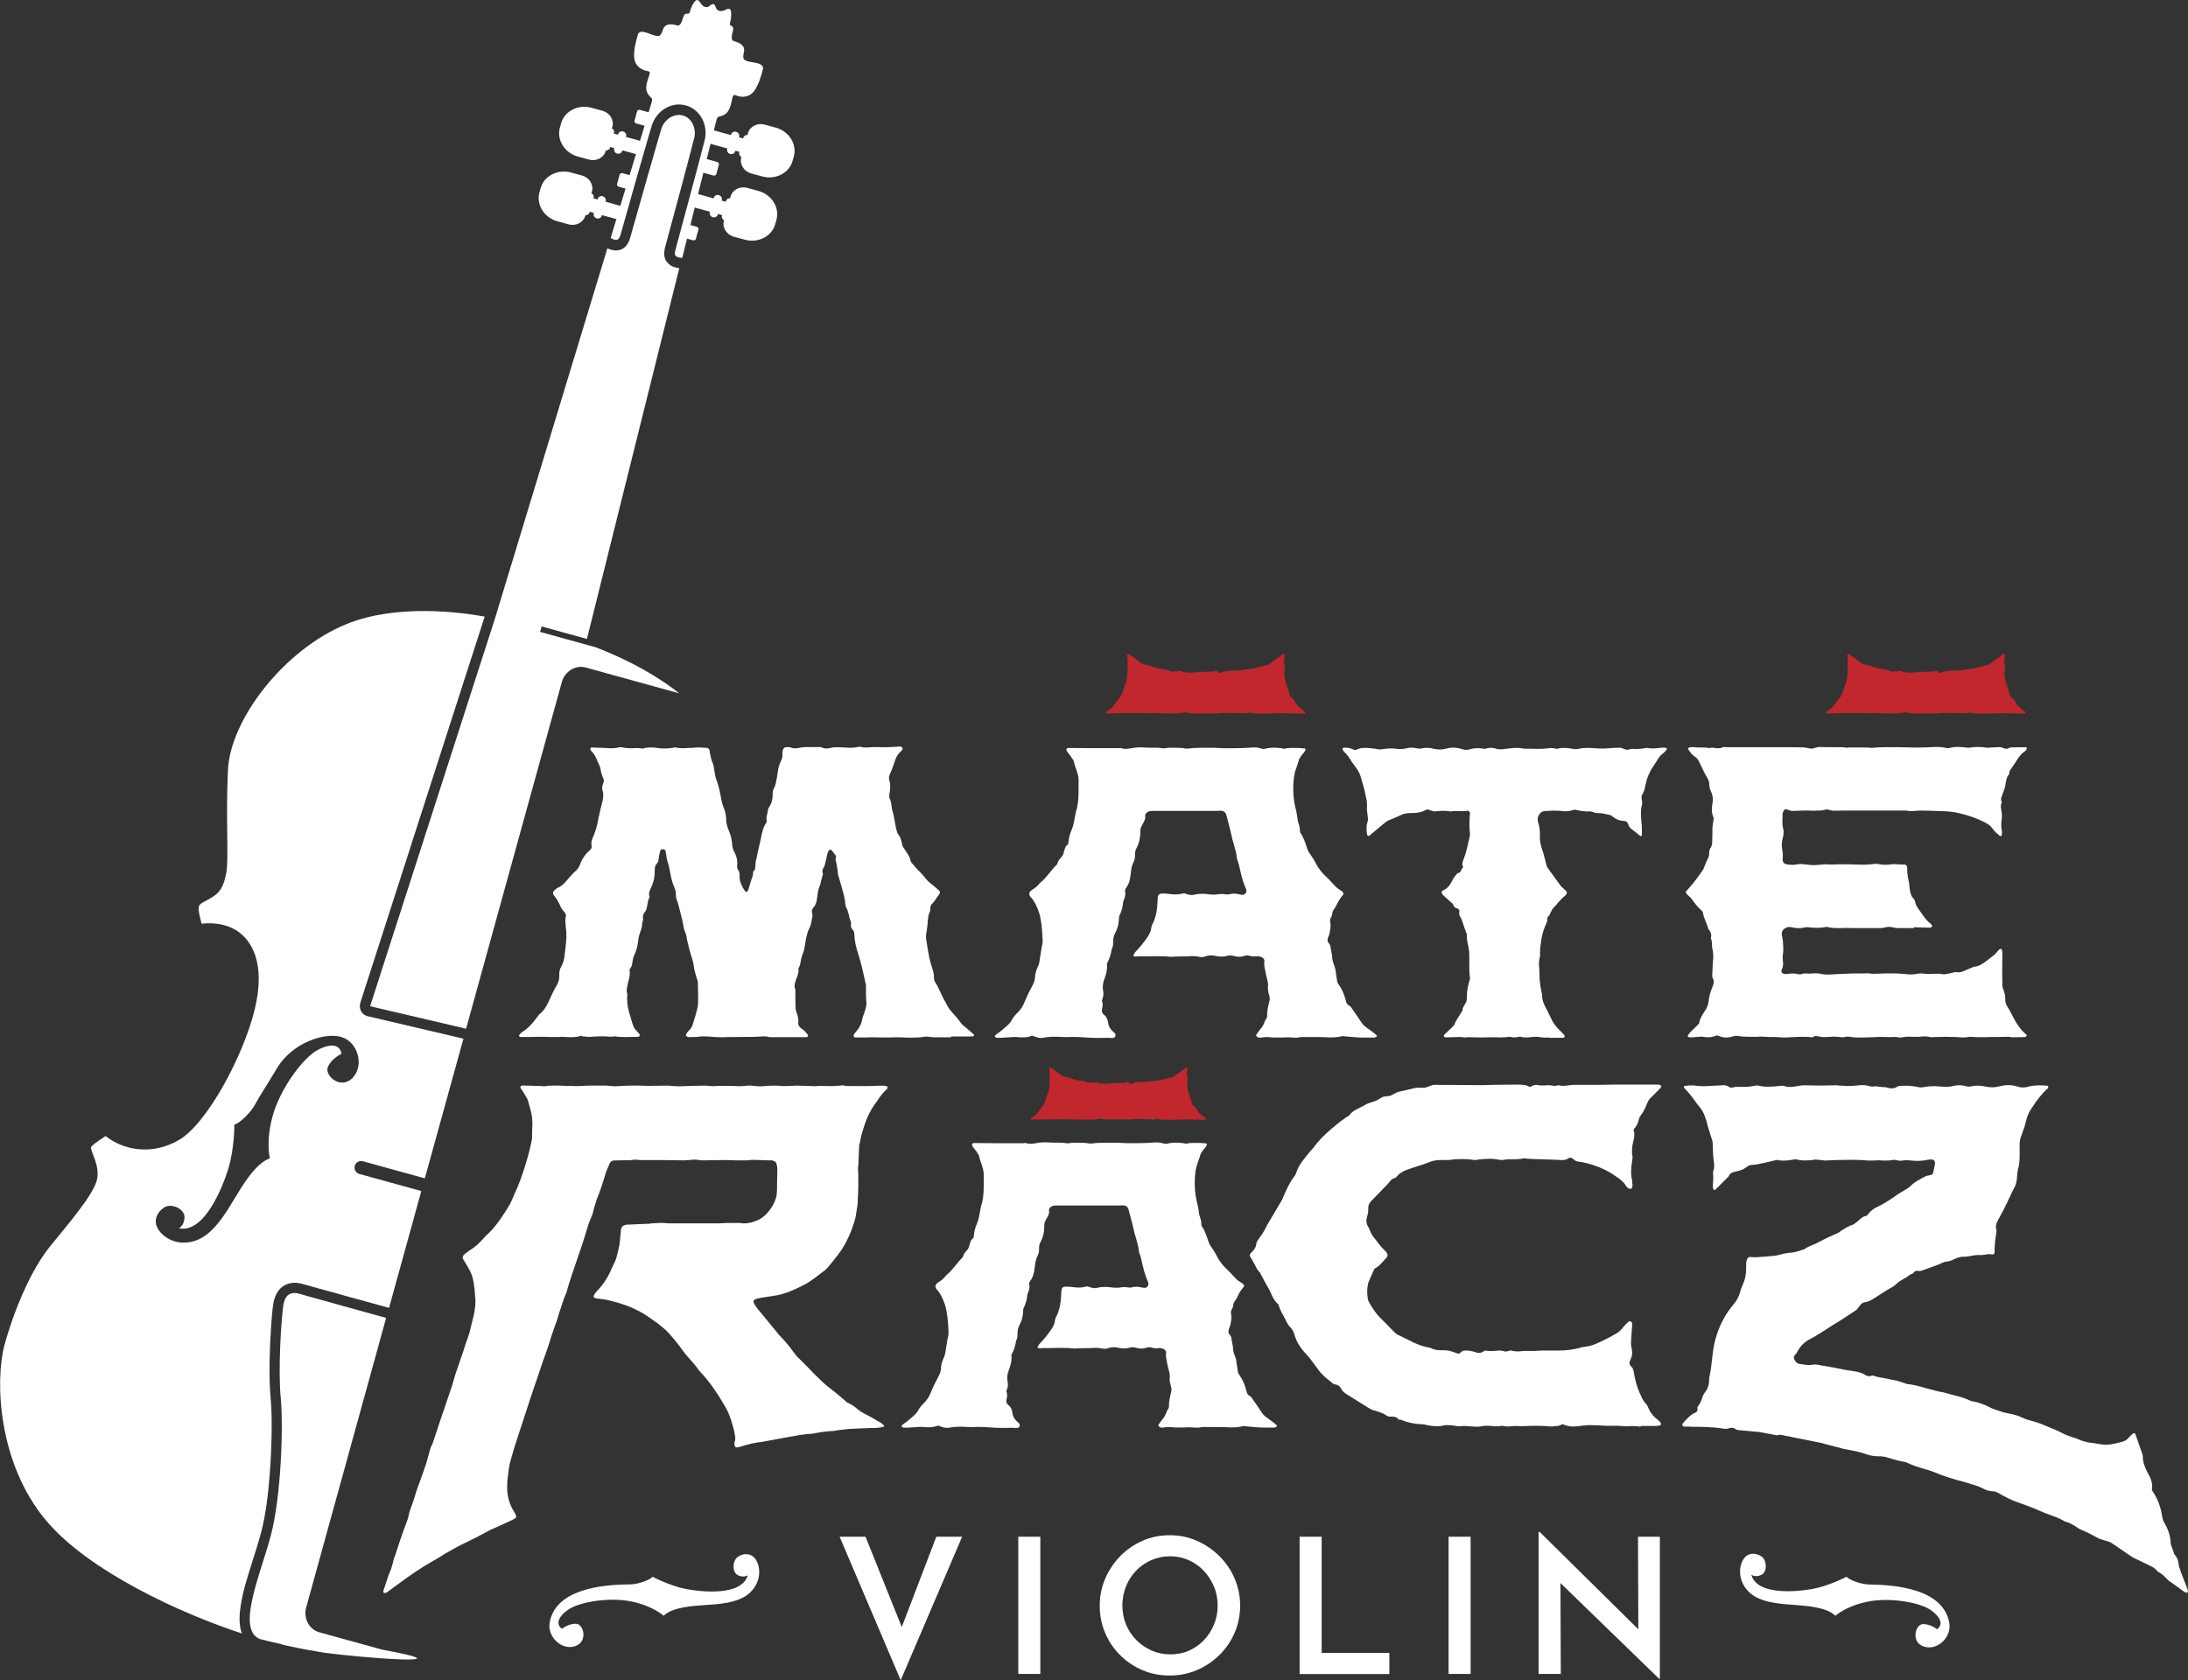<svg xmlns="http://www.w3.org/2000/svg" id="Capa_2" data-name="Capa 2" viewBox="0 0 248.24 190.67"><rect x="0" y="0" width="248.24" height="190.67" fill="#333333" stroke="none"/><defs><style>      .cls-1 {        fill: #c1272d;      }      .cls-1, .cls-2, .cls-3 {        stroke-width: 0px;      }      .cls-2, .cls-3 {        fill: #fff;      }      .cls-3 {        fill-rule: evenodd;      }    </style></defs><g id="Capa_1-2" data-name="Capa 1"><g><g><path class="cls-3" d="m80.95.47c-.32-.09-.44.45-.94.32s-.54-.68-.87-.78-.75.85-.88,1.34-.53-.19-.77.68-.48.91-.68.85-1.29-.38-1.57.42c-.28.81-.4.88-1,.72s-1.67-.81-1.88-.06-.5,1.78-.4,2.65c.1.87.77,1.26,1.24,1.39s.6.06.48.49-.59,1.4-.22,2.08c.37.68.64.41.47,1.04-.01.05-.13.44-.34,1.13l-.99-.27c-.14-.04-.29.04-.32.17l-.29,1.06c-.04.13.05.27.19.31l.95.26-.52,1.71-1.59-.44.02-.08c.06-.23-.09-.47-.34-.54h0c-.25-.07-.5.06-.56.29l-.02.08-.47-.13.02-.08c.05-.2-.05-.41-.25-.5l.06-.21c.21-.76-.3-1.57-1.12-1.8l-1.25-.34c-1.51-.42-3.07.38-3.45,1.76l-.14.5c-.38,1.39.54,2.87,2.06,3.28l1.25.34c.83.23,1.68-.21,1.89-.97l.02-.07c.21.02.42-.11.47-.31l.02-.08.47.13-.02.08c-.06.23.09.47.34.54h0c.25.07.5-.06.56-.29l.02-.08,1.55.43-.72,2.38-.81-.22c-.14-.04-.29.04-.32.17l-.29,1.06c-.04.13.05.27.19.31l.77.21-.59,1.96-1.68-.47.02-.08c.06-.23-.09-.47-.34-.54h0c-.25-.07-.5.06-.56.29l-.02.08-.47-.13.02-.08c.05-.2-.05-.41-.25-.5l.06-.21c.21-.76-.3-1.57-1.12-1.8l-1.25-.34c-1.51-.42-3.07.38-3.45,1.76l-.14.5c-.38,1.39.54,2.87,2.06,3.28l1.25.34c.83.23,1.68-.21,1.89-.97l.02-.07c.21.02.41-.11.47-.31l.02-.08.47.13-.02.08c-.06.23.09.47.34.54h0c.25.07.5-.06.56-.29l.02-.08,1.65.45-.65,2.16c.07.02.14.05.2.09.13.07.35.12.5.1.27-.03.39-.46.45-.66.55-1.98,1.11-3.95,1.67-5.92.39-1.37.78-2.74,1.18-4.1.22-.76.43-1.53.67-2.29.5-1.61,2.17-2.75,3.86-2.28s2.55,2.3,2.14,3.94c-.19.77-.4,1.54-.6,2.31-.36,1.38-.73,2.75-1.1,4.13-.53,1.98-1.06,3.96-1.6,5.94-.06.2-.17.64.05.8.12.09.33.15.48.16.08,0,.15.01.22.03l.55-2.19.68.19c.14.04.29-.04.32-.17l.29-1.06c.04-.13-.05-.27-.19-.31l-.72-.2.49-1.98,1.73.48-.02.08c-.06.23.09.47.34.54h0c.25.07.5-.06.56-.29l.02-.08.47.13-.02.08c-.05.2.05.41.25.5l-.02.07c-.21.76.3,1.57,1.12,1.8l1.25.34c1.51.42,3.07-.38,3.45-1.76l.14-.5c.38-1.39-.54-2.87-2.06-3.28l-1.25-.34c-.83-.23-1.68.21-1.89.97l-.06.21c-.21-.02-.41.11-.47.31l-.02.08-.47-.13.02-.08c.06-.23-.09-.47-.34-.54h0c-.25-.07-.5.06-.56.29l-.02.08-1.77-.49.6-2.42,1.15.32c.14.04.29-.04.32-.17l.29-1.06c.04-.13-.05-.27-.19-.31l-1.19-.33.43-1.73,1.91.53-.02.08c-.06.23.09.47.34.54h0c.25.07.5-.06.56-.29l.02-.08.47.13-.02.08c-.05.2.05.41.25.5l-.02.07c-.21.76.3,1.57,1.12,1.8l1.25.34c1.51.42,3.07-.38,3.45-1.76l.14-.5c.38-1.39-.54-2.87-2.06-3.28l-1.25-.34c-.83-.23-1.68.21-1.89.97l-.06.21c-.21-.02-.41.11-.47.31l-.02.08-.47-.13.02-.08c.06-.23-.09-.47-.34-.54h0c-.25-.07-.5.06-.56.29l-.02.08-1.95-.54c.17-.7.28-1.1.29-1.15.18-.63.27-.26.94-.65.66-.39.76-1.46.88-1.9s.19-.31.66-.18,1.24.14,1.78-.55c.53-.7.81-1.73,1.01-2.48s-1.05-.75-1.65-.91-.66-.29-.49-1.13c.17-.84-.92-1.11-1.13-1.17s-.39-.21-.15-1.08-.45-.5-.31-.98.26-1.51-.07-1.6-.64.36-1.15.22-.33-.67-.65-.75h0Z"></path><g><path class="cls-2" d="m40.87,113.83l14.12-43.86c-2.77-.5-10-1.46-15.65.84-7.14,2.9-13.22,10.86-13.48,16.58-.26,5.71.11,10.15-.18,11.62-.29,1.47-.6,2.19-1.63,2.82-1.03.63-1.28.61-1.47.99-.19.38.3,2.01.3,2.01,0,0,2.1-.36,3.88.72,1.78,1.08,3.42,3.73,2.14,9-1.28,5.27-5.41,12.97-8.6,14.82-3.19,1.85-6.43,1.06-8.32-.45,0,0-1.36.86-1.62,1.21-.26.36,1.15,2.19.58,3.96-.57,1.77-3.21,4.82-5.3,7.4-2.08,2.58-3.98,6.99-5.11,11.07-1.13,4.08-.76,13.5,4.7,19.99,4.88,5.8,15.33,10.57,22.21,12.82-.35-.95-.29-2.08-.15-3.05.23-1.57.73-3.18,1.21-4.7.38-1.21.78-2.43,1.11-3.66.56-2.1.82-4.47.99-6.64.13-1.63.2-3.27.22-4.91.01-1.21,0-2.48-.11-3.69-.14-1.43-.14-2.92-.12-4.35.02-1.23.08-2.47.16-3.7.06-.86.12-1.75.24-2.61.25-1.84,1.5-2.86,3.32-2.36l.72.2.56.16,2.87.79.56.16,5.12,1.41,3.66-13.26-7.03-1.94c-.4-.11-.63-.52-.52-.92h0c.11-.4.52-.63.92-.52l7.03,1.94,4.38-15.85-10.99-2.58c-.59-.22-.9-.86-.71-1.46Zm-.86,8.49c-1.37,1.39-3.22-.27-2.81-1.24.41-.97,1.54-1.49,1.54-1.49-.12-.86-.88-1.35-2.62-.48-1.74.88-4.3,4.42-5.16,7.44-.85,3.02-.34,4.9-.34,4.9-1.67.57-3.18,3.21-4.01,4.57-.83,1.35-2.29,3.97-4.29,4.72-2,.75-3.75-.14-4.43-1.34-.67-1.2.36-2.32,1.08-2.52.73-.2,1.97.34,1.96,1.26,0,.92-.63,1.25-.63,1.25,2.8.59,4.87-4.4,5.59-6.72.72-2.32.7-5.05.7-5.05.52-.1,1.84-1.3,2.39-2.35.55-1.05.7-1.12,2.44-4.04,1.74-2.92,5.47-4.13,7.34-3.54,1.87.58,2.59,3.25,1.23,4.64Z"></path><path class="cls-2" d="m32.13,148.23c-.23,1.7-.59,7.15-.28,10.39.31,3.25.05,11.21-1.13,15.65-1.17,4.44-4.1,10.95-1.02,11.8v-.03s.26.07.26.07l.44.12c.42.1,1,.23,1.65.38l-.04.03c1.19.27,2.5.53,3.89.76.31.05.59.1.83.14h0c4.04.58,17.06,1.58,6.61-.34l-7.13-1.97c-.57-.16-1.03-.56-1.29-1.07-.27-.51-.35-1.14-.18-1.75l9.07-32.85-5.09-1.41-.56-.16-2.86-.79-.56-.16-.38-.11-.38-.11c-.54-.15-1.62-.31-1.85,1.39Z"></path><path class="cls-2" d="m76.91,13.05h0c-.26,0-.69.18-.69.18-.58.27-1.01.83-1.19,1.38-.28.91-2.86,9.95-3.51,12.29-.2.73-.53,1.13-.9,1.34h0c-.17.1-.42.18-.74.18h0c-.53,0-.97-.24-.97-.24-5.26,17.33-12.76,42.03-12.76,42.03l-14.16,43.98,10.89,2.55,10.86-39.33c.17-.62.56-1.11,1.05-1.41.49-.3,1.09-.41,1.66-.25l10.61,2.93c-3.49-2.77-7.57-4.5-9.49-5.23l-6.29-1.74.17-.62,5.14,1.42c.93-3.74,6.48-26.02,10.48-42.08,0,0-.53-.03-1-.32,0,0-.02-.01-.03-.02-.18-.1-.48-.5-.48-.5-.21-.36-.29-.87-.08-1.61.65-2.34,3.07-11.42,3.29-12.35.14-.57.04-1.27-.32-1.81-.14-.24-.47-.48-.47-.48-.15-.11-.33-.19-.53-.24-.19-.05-.37-.07-.55-.06Z"></path></g></g><g><path class="cls-2" d="m127.08,84.86c.19.08.4.12.65.12h.12l.39-.05.39-.07c.23-.03.51-.05.83-.05l.42.02.44.02h.78c.32,0,.59.02.81.07h.09c.06,0,.15,0,.25-.02l.16-.02.18-.02h.97c.38,0,.71.03.97.09h.21c.43-.06.95-.09,1.55-.09h1.55l.97.05h.99c.78,0,1.5-.02,2.15-.07.11-.02.21-.02.32-.02.29,0,.55.04.78.12l.23.05h.09c.06,0,.12,0,.16-.02.28-.08.61-.12.99-.12.28,0,.59.02.95.07l.14.05h.12c.2-.06.45-.09.74-.09h.74l.44.02.46.05v.05c0,.12-.05.25-.16.39l-.16.18-.14.18-.14.21-.12.21-.16.53-.18.53c-.22.55-.32,1.28-.32,2.19v.35c.03.84.15,1.62.35,2.33.03.14.06.32.09.53l.07.51.18.6c.05.2.07.37.07.51v.12l.02.09.05.09c.17.23.31.52.44.85l.16.44.14.44c.08.23.17.42.28.55.29.4.54.8.74,1.2.28.54.69,1.06,1.25,1.57.14.12.3.29.49.51l.48.51.16.14.16.12.41.28c.11.09.16.18.16.25,0,.06-.03.12-.09.19-.17.17-.35.44-.55.81l-.21.41c-.09.17-.18.31-.28.42-.08.12-.12.25-.14.39,0,.11-.03.23-.09.37l-.09.16-.07.18v.32l.05.19v.16c0,.21-.03.47-.09.76-.03.21-.08.39-.16.53-.06.14-.09.27-.09.39,0,.14.05.26.16.37.06.08.12.17.16.28l.02.16.02.14.09.48c.05.19.07.35.07.49,0,.17.03.35.09.55l.18.51c.06.15.1.32.12.49l.09.6.09.62c.02.09.07.2.16.32.38.55.66,1.18.83,1.89.06.26.18.43.35.51.09.05.18.12.25.23l.53.76c.21.31.39.57.53.78.18.31.4.55.64.71l.58.42.53.41s.06.05.09.09c.01.05.02.08.02.09-.06.06-.13.11-.21.14-.05.02-.11.02-.19.02h-.95l-.83-.02-1.66-.14h-.16l-.16.05c-.31.06-.65.09-1.01.09-.22,0-.44,0-.67-.02-.23-.02-.52-.02-.85-.02h-1.98c-.15.05-.32.07-.51.07h-.16l-.32-.02-.35-.02h-.35l-.35.02h-1.11c-.23-.03-.45-.05-.67-.05-.2,0-.39.01-.58.05l-.14.02h-.14c-.14-.03-.24-.08-.3-.14-.03-.03-.05-.07-.05-.12v-.05l.05-.07.05-.09.21-.28c.08-.11.15-.2.21-.28.12-.12.25-.32.37-.6l.12-.3c.06-.12.12-.22.18-.3l.05-.14v-.16c0-.23.02-.49.07-.76l.09-.46.12-.46c.02-.06.02-.13.02-.21l-.02-.21-.14-.55c-.03-.17-.05-.31-.05-.42v-.12c.02-.08.02-.16.02-.25,0-.15-.02-.32-.07-.51l-.18-.74-.07-.35-.07-.37c-.03-.15-.05-.3-.05-.44,0-.09,0-.18.02-.28v-.07c0-.15-.09-.28-.28-.39-.12-.08-.32-.12-.6-.12l-.19.02h-.16c-.14,0-.25-.02-.35-.05-.14-.05-.27-.07-.39-.07s-.24.02-.35.07c-.15.06-.32.09-.51.09-.2,0-.41-.03-.64-.09-.14-.05-.28-.07-.42-.07s-.28.02-.41.07c-.19.05-.38.07-.58.07s-.4-.02-.6-.07-.39-.07-.58-.07c-.23,0-.45.04-.65.12-.11.05-.23.07-.37.07-.08,0-.16,0-.25-.02-.28-.06-.55-.09-.83-.09-.12,0-.24,0-.35.02l-.53.02h-.53l-.76.02-.14.02h-.14c-.38-.05-.86-.07-1.43-.07h-.46l-.92.02h-.95l-.14.02h-.14c-.11,0-.18-.04-.23-.12l.12-.21c.05-.09.09-.16.14-.21.43-.43.87-.97,1.32-1.61.29-.43.45-.79.46-1.08.01-.08.04-.18.07-.3l.14-.28c.31-.66.48-1.48.51-2.44l.02-.42c.02-.32.18-.48.49-.48h.05c.28,0,.53.01.76.05.26.03.5.05.72.05.25,0,.47-.02.67-.07.08-.03.16-.05.25-.05.06,0,.12,0,.18.02l.18.07.21.05c.14.03.26.05.37.05s.21-.02.3-.05c.23-.06.49-.09.78-.09.17,0,.35,0,.53.02.32.05.61.07.85.07.15,0,.28,0,.39-.02.17-.03.34-.05.51-.05.18,0,.36.01.53.05h.28c.18-.06.38-.09.6-.09.23,0,.49.04.78.12.06.01.13.02.21.02.15-.02.27-.08.35-.21.05-.08.07-.16.07-.25,0-.05,0-.1-.02-.16l-.28-.69c-.12-.32-.25-.79-.39-1.41l-.16-.71c-.08-.26-.15-.5-.23-.72-.02-.31-.08-.67-.21-1.09l-.14-.53-.16-.53-.14-.62-.14-.6c-.15-.61-.29-1.14-.41-1.57-.09-.29-.31-.45-.65-.46h-.16l-.19.02h-7.38c-.23,0-.41.04-.53.12-.2.12-.3.26-.3.41v.07s.02.09.02.14c0,.12-.04.26-.12.42l-.14.28-.14.25c-.11.2-.16.4-.16.6v.09c0,.69-.15,1.31-.44,1.85-.11.2-.16.4-.16.6v.23c0,.26-.05.5-.16.72-.11.22-.19.46-.25.74l-.05.37-.05.39c-.06.61-.22,1.09-.49,1.43-.09.12-.14.24-.14.35,0,.06,0,.12.02.16.02.06.02.13.02.21,0,.15-.04.33-.12.53l-.07.21c-.03.08-.05.14-.07.19-.03.52-.16,1.01-.39,1.48-.05.06-.07.15-.07.25l-.02.3c-.03.55-.18,1.06-.44,1.52-.14.28-.21.59-.21.95v.12c0,.31-.05.54-.16.69-.08.58-.25,1.13-.53,1.64l-.02.09.02.12v.21c0,.39-.11.85-.32,1.41-.11.31-.16.59-.16.85,0,.11,0,.22.02.32.03.15.05.29.05.42,0,.25-.05.47-.14.67l-.02.12v.09c.05.09.07.21.07.35v.09l-.02.21-.05.23s-.02.09-.02.14c0,.23.09.41.28.53.25.2.39.51.44.92.05.34.19.62.44.85l.14.14.16.14c.06.08.09.15.09.23,0,.05,0,.08-.02.12-.05.14-.15.21-.3.21h-.23l-.21-.02-1.25.02c-.48,0-.9-.02-1.27-.05-.66-.05-1.17-.07-1.52-.07l-.74.02c-.29,0-.54,0-.74-.02-.23-.02-.46-.02-.69-.02-.43,0-.84.04-1.22.12-.08.02-.16.02-.25.02-.22,0-.45-.05-.72-.16-.08-.03-.15-.05-.21-.07-.03-.02-.06-.02-.09-.02-.03,0-.06,0-.09.02-.25.11-.58.16-.99.16-.15,0-.32,0-.51-.02-.11-.02-.22-.02-.35-.02-.14,0-.28,0-.44.02l-.81.05-.35.02h-.37s-.1,0-.16-.02c-.06-.03-.11-.06-.14-.09-.02-.02-.02-.04-.02-.07,0-.03.01-.06.05-.09l.12-.12.51-.37.49-.42c.37-.29.63-.58.78-.88.14-.26.37-.55.69-.85.32-.32.58-.73.76-1.22.2-.49.49-1.1.88-1.82.18-.35.28-.66.28-.92.01-.37.12-.75.3-1.15.12-.23.21-.55.25-.95l.18-1.15.09-.42c.03-.17.05-.31.05-.41-.05-1.45-.18-2.53-.41-3.25-.26-.78-.56-1.35-.9-1.71-.14-.15-.21-.29-.21-.42,0-.17.11-.32.32-.46.44-.28.74-.54.88-.78.28-.2.59-.52.95-.97l.44-.53c.15-.2.31-.37.46-.51l.09-.09s.05-.08.05-.12c.06-.24.24-.51.53-.81.05-.05.08-.12.12-.21l.05-.12.02-.12.14-.46c.06-.17.15-.3.28-.39.05-.02.08-.06.09-.14l.02-.09v-.07c.06-.54.18-.99.35-1.36.11-.25.2-.55.28-.92l.18-.97.02-.09.02-.12c.2-.55.3-1.34.3-2.35v-1.32c-.02-.28-.05-.5-.12-.67l-.09-.32-.12-.32c-.09-.25-.15-.45-.18-.62-.02-.09-.05-.2-.12-.32l-.12-.14-.09-.16-.46-.6c-.03-.06-.05-.12-.07-.18v-.14s.05-.05.12-.07c.06-.02.12-.02.19-.02l2.38.02h3.37Z"></path><path class="cls-2" d="m116.31,129.69c.18.08.39.11.63.11h.11l.39-.05.38-.07c.23-.03.5-.05.81-.05l.41.02.43.02h.77c.32,0,.58.02.79.07h.09c.06,0,.14,0,.25-.02l.16-.02.18-.02h.95c.38,0,.69.03.95.09h.2c.42-.06.93-.09,1.52-.09h1.52l.95.05h.97c.77,0,1.47-.02,2.11-.07.11-.02.21-.02.32-.02.29,0,.54.04.77.11l.23.05h.09c.06,0,.11,0,.16-.02.27-.07.6-.11.97-.11.27,0,.58.02.93.07l.14.05h.11c.2-.06.44-.09.72-.09h.72l.43.02.45.05v.05c0,.12-.05.25-.16.39l-.16.18-.14.18-.14.2-.11.2-.16.52-.18.52c-.21.54-.32,1.26-.32,2.15v.34c.03.83.14,1.59.34,2.29.03.14.06.31.09.52l.07.5.18.59c.05.2.07.36.07.5v.11l.02.09.05.09c.17.23.31.51.43.84l.16.43.14.43c.08.23.17.41.27.54.29.39.53.79.72,1.18.27.53.68,1.04,1.22,1.54.14.12.29.29.48.5l.47.5.16.14.16.11.41.27c.11.09.16.17.16.25,0,.06-.03.12-.09.18-.17.17-.35.43-.54.79l-.2.41c-.09.17-.18.3-.27.41-.08.12-.12.25-.14.38,0,.11-.03.23-.09.36l-.09.16-.07.18v.32l.05.18v.16c0,.21-.03.46-.09.75-.03.21-.08.38-.16.52-.06.14-.09.26-.09.39,0,.14.05.26.16.36.06.08.11.17.16.27l.02.16.02.14.09.47c.05.18.07.34.07.48,0,.17.03.35.09.54l.18.5c.06.15.1.31.11.48l.09.59.09.61c.02.09.07.2.16.32.38.54.65,1.16.81,1.86.06.26.17.42.34.5.09.05.17.12.25.23l.52.75c.21.3.38.56.52.77.18.3.39.54.63.7l.57.41.52.41s.06.05.09.09c.01.05.02.07.02.09-.06.06-.13.1-.2.14-.05.02-.11.02-.18.02h-.93l-.81-.02-1.63-.14h-.16l-.16.05c-.3.06-.63.09-1,.09-.21,0-.43,0-.66-.02-.23-.02-.51-.02-.84-.02h-1.95c-.15.05-.32.07-.5.07h-.16l-.32-.02-.34-.02h-.34l-.34.02h-1.09c-.23-.03-.45-.05-.66-.05-.2,0-.38.01-.57.05l-.14.02h-.14c-.14-.03-.23-.08-.29-.14-.03-.03-.05-.07-.05-.11v-.05l.05-.07.05-.09.2-.27c.07-.11.14-.2.2-.27.12-.12.24-.32.36-.59l.11-.29c.06-.12.12-.22.18-.3l.05-.14v-.16c0-.23.02-.48.07-.75l.09-.45.11-.45c.02-.06.02-.13.02-.2l-.02-.2-.14-.54c-.03-.17-.05-.3-.05-.41v-.11c.02-.07.02-.16.02-.25,0-.15-.02-.32-.07-.5l-.18-.72-.07-.34-.07-.36c-.03-.15-.05-.29-.05-.43,0-.09,0-.18.02-.27v-.07c0-.15-.09-.28-.27-.39-.12-.07-.32-.11-.59-.11l-.18.02h-.16c-.14,0-.25-.02-.34-.05-.14-.05-.26-.07-.39-.07s-.23.02-.34.07c-.15.06-.32.09-.5.09-.2,0-.41-.03-.63-.09-.14-.05-.27-.07-.41-.07s-.27.02-.41.07c-.18.05-.37.07-.57.07s-.39-.02-.59-.07-.38-.07-.56-.07c-.23,0-.44.04-.63.11-.11.05-.23.07-.36.07-.07,0-.16,0-.25-.02-.27-.06-.54-.09-.81-.09-.12,0-.23,0-.34.02l-.52.02h-.52l-.75.02-.14.02h-.14c-.38-.05-.84-.07-1.4-.07h-.45l-.91.02h-.93l-.14.02h-.14c-.1,0-.18-.04-.23-.11l.11-.2c.05-.09.09-.16.14-.2.42-.42.85-.95,1.29-1.58.29-.42.44-.78.45-1.06.01-.07.04-.17.07-.29l.14-.27c.3-.65.47-1.45.5-2.4l.02-.41c.02-.32.17-.47.48-.47h.05c.27,0,.52.01.75.05.26.03.49.05.7.05.24,0,.46-.02.66-.07.07-.03.16-.05.25-.05.06,0,.12,0,.18.02l.18.07.2.05c.14.03.26.05.36.05s.2-.02.29-.05c.23-.06.48-.09.77-.09.17,0,.34,0,.52.02.32.05.6.07.84.07.15,0,.28,0,.38-.02.17-.03.33-.05.5-.05.18,0,.35.01.52.05h.27c.18-.06.38-.09.59-.09.23,0,.48.04.77.11.06.01.13.02.2.02.15-.02.26-.08.34-.2.05-.07.07-.16.07-.25,0-.05,0-.1-.02-.16l-.27-.68c-.12-.32-.25-.78-.39-1.38l-.16-.7c-.07-.26-.15-.49-.23-.7-.02-.3-.08-.66-.2-1.07l-.14-.52-.16-.52-.14-.61-.14-.59c-.15-.6-.29-1.12-.41-1.54-.09-.29-.3-.44-.63-.45h-.16l-.18.02h-7.24c-.23,0-.4.04-.52.11-.2.12-.29.26-.29.41v.07s.02.09.02.14c0,.12-.04.26-.11.41l-.14.27-.14.25c-.11.2-.16.39-.16.59v.09c0,.68-.14,1.28-.43,1.81-.11.2-.16.39-.16.59v.23c0,.26-.05.49-.16.7-.11.21-.19.45-.25.72l-.05.36-.05.38c-.06.6-.22,1.07-.48,1.4-.09.12-.14.23-.14.34,0,.06,0,.11.02.16.02.06.02.13.02.2,0,.15-.04.32-.11.52l-.07.2c-.03.08-.05.14-.07.18-.03.51-.16,1-.39,1.45-.05.06-.07.14-.07.25l-.02.29c-.03.54-.17,1.04-.43,1.49-.14.27-.2.58-.2.93v.11c0,.3-.05.53-.16.68-.07.57-.25,1.11-.52,1.61l-.02.09.02.11v.2c0,.38-.11.84-.32,1.38-.11.3-.16.58-.16.84,0,.11,0,.21.02.32.03.15.05.29.05.41,0,.24-.05.46-.14.66l-.02.11v.09c.05.09.07.2.07.34v.09l-.02.2-.05.23s-.02.09-.02.14c0,.23.09.4.27.52.24.2.39.5.43.91.05.33.19.61.43.84l.14.14.16.14c.06.08.09.15.09.23,0,.05,0,.08-.02.11-.05.14-.14.2-.3.2h-.23l-.2-.02-1.22.02c-.47,0-.88-.02-1.24-.05-.65-.05-1.15-.07-1.49-.07l-.72.02c-.29,0-.53,0-.72-.02-.23-.02-.45-.02-.68-.02-.42,0-.82.04-1.2.11-.08.02-.16.02-.25.02-.21,0-.45-.05-.7-.16-.08-.03-.14-.05-.2-.07-.03-.02-.06-.02-.09-.02-.03,0-.06,0-.09.02-.24.1-.56.16-.97.16-.15,0-.32,0-.5-.02-.11-.02-.22-.02-.34-.02-.14,0-.28,0-.43.02l-.79.05-.34.02h-.36s-.1,0-.16-.02c-.06-.03-.11-.06-.14-.09-.02-.02-.02-.04-.02-.07,0-.03.01-.06.05-.09l.11-.11.5-.36.48-.41c.36-.29.62-.57.77-.86.14-.26.36-.54.68-.84.32-.32.56-.72.75-1.2.19-.48.48-1.08.86-1.79.18-.35.27-.65.27-.91.01-.36.11-.74.29-1.13.12-.23.2-.54.25-.93l.18-1.13.09-.41c.03-.17.05-.3.05-.41-.05-1.42-.18-2.48-.41-3.19-.26-.77-.55-1.33-.88-1.68-.14-.15-.2-.29-.2-.41,0-.17.11-.32.32-.45.44-.27.72-.53.86-.77.27-.2.58-.51.93-.95l.43-.52c.15-.19.3-.36.45-.5l.09-.09s.05-.08.05-.11c.06-.24.23-.5.52-.79.05-.05.08-.11.11-.2l.05-.11.02-.11.14-.45c.06-.17.15-.29.27-.38.05-.02.08-.06.09-.14l.02-.09v-.07c.06-.53.17-.97.34-1.34.1-.24.2-.54.27-.91l.18-.95.02-.09.02-.11c.2-.54.3-1.31.3-2.31v-1.29c-.02-.27-.05-.49-.11-.66l-.09-.32-.11-.32c-.09-.24-.15-.44-.18-.61-.02-.09-.05-.2-.11-.32l-.11-.14-.09-.16-.45-.59c-.03-.06-.05-.12-.07-.18v-.14s.05-.05.11-.07c.06-.02.12-.02.18-.02l2.33.02h3.3Z"></path><path class="cls-2" d="m175.74,117.73l-.39.02c-.32,0-.59-.03-.81-.09h-.35l-.42.02-.41.05h-.19c-.26,0-.48-.02-.64-.07-.02-.02-.04-.02-.07-.02s-.07,0-.12.02l-.16.02c-.12.03-.25.05-.39.05-.12,0-.25-.02-.37-.05-.08-.02-.14-.02-.18-.02h-.09c-.25.05-.56.07-.95.07l-.46-.02h-.46l-1.2.02-1.18-.02-.21-.02-.21.02c-.08.02-.16.02-.25.02-.12,0-.27-.02-.44-.05h-.42l-.41.02-.99.02s-.05-.02-.09-.05l-.07-.07v-.09s.03-.08.05-.09l.92-.88.09-.09s.08-.06.09-.09c.09-.23.23-.5.41-.81l.25-.37.23-.39.07-.09.02-.09c0-.14.04-.28.12-.41l.12-.21.12-.18c.08-.15.12-.35.12-.6,0-.66.1-1.31.3-1.94l.05-.16s.02-.06.02-.09,0-.05-.02-.07c-.05-.32-.07-.73-.07-1.22v-1.22c0-.38-.02-.68-.07-.9l-.07-.37-.09-.39c-.03-.22-.05-.42-.05-.6v-.16c0-.11-.02-.19-.07-.25-.06-.14-.12-.3-.18-.49l-.16-.48c-.12-.4-.25-.71-.39-.92-.05-.08-.07-.17-.07-.28,0-.06,0-.12.02-.18v-.09c0-.17-.09-.28-.28-.32-.22-.06-.35-.18-.39-.37-.02-.06-.06-.13-.14-.21l-.18-.14c-.28-.25-.57-.52-.88-.81-.09-.11-.14-.2-.14-.28,0-.11.07-.19.21-.25.42-.18.76-.58,1.04-1.18.05-.09.11-.2.19-.32l.25-.3.07-.09s.05-.05.07-.05c.15,0,.27-.08.35-.23l.02-.09.05-.09c.03-.08.07-.13.12-.16.01,0,.03-.02.05-.07v-.12c-.05-.08-.07-.17-.07-.28,0-.05,0-.09.02-.14.01-.09.05-.22.12-.39.14-.34.28-.78.41-1.32l.14-.64.16-.67c.01-.06.02-.12.02-.16v-.05c-.05-.43-.07-.84-.07-1.25s.02-.75.07-1.11v-.05s-.02-.09-.07-.14c-.05-.06-.1-.1-.16-.12h-.07c-.14.03-.3.05-.48.05l-.46-.02h-.3c-.26,0-.48.02-.65.05-.26-.05-.56-.07-.9-.07l-.44.02-.46.05c-.08,0-.18-.02-.32-.07l-.19-.05-.16-.07c-.06-.01-.12-.02-.16-.02-.11,0-.21.03-.3.09-.22.12-.48.21-.78.25l-.42.05h-.41c-.48.01-.86.1-1.15.25-.18.09-.42.2-.71.32l-.74.3c-.09.05-.21.13-.35.25l-1.55,1.29-.16.14s-.07.05-.12.05c-.02,0-.04,0-.07-.02-.05-.02-.08-.05-.09-.12l-.05-.32-.02-.32v-.16c0-.19.02-.35.07-.51.06-.14.09-.3.09-.49l-.05-.46-.05-.39c-.02-.15-.02-.28-.02-.39.01-.09.02-.19.02-.3,0-.22-.02-.45-.07-.69l-.12-.51-.09-.48-.42-1.48-.02-.07c-.05-.17-.13-.37-.25-.6-.11-.2-.22-.38-.35-.53-.28-.35-.5-.68-.67-.97-.14-.24-.35-.49-.62-.74l-.09-.12-.07-.12s-.02-.05-.02-.09v-.05s.07-.07.12-.07c.09-.02.18-.02.25-.02.23,0,.46.05.69.14l.16.07.14.05h.07c.09,0,.17-.01.23-.05.23-.12.51-.18.83-.18h.39l.42.05c.21.02.4.04.55.07.11.03.22.05.35.05.09,0,.18,0,.28-.02.38-.06.74-.09,1.06-.09.22,0,.42.02.6.05.15.02.3.02.44.02.22,0,.42-.02.6-.07.22-.06.43-.09.65-.09s.44.03.67.09c.09.02.18.02.25.02.09,0,.17,0,.23-.02.22-.05.43-.07.65-.07.26,0,.52.04.78.12.21.05.43.07.65.07.23,0,.45-.03.67-.09.28-.08.55-.12.83-.12.32,0,.65.05.97.16.18.06.36.09.53.09.14,0,.28-.02.42-.07.26-.08.55-.12.85-.12.18,0,.38.02.6.05.06.02.12.02.19.02.05,0,.09,0,.14-.02.18-.06.37-.09.55-.09.23,0,.46.04.69.12.11.03.24.05.39.05.11,0,.23,0,.37-.02l.55-.07.53-.05c.14-.02.28-.02.41-.02.26,0,.5.02.72.07l.3.02h.32l1.04.02c.41,0,.76-.01,1.04-.05l.49-.05c.18,0,.35.02.51.07.05.02.11.02.18.02l.21-.05c.18-.03.38-.05.58-.05.29,0,.59.03.9.09.12.03.25.05.37.05.18,0,.38-.02.58-.07.2-.05.45-.07.76-.07.19,0,.39,0,.62.02.42.03.78.05,1.08.05.23,0,.42,0,.58-.02.2-.02.43-.03.69-.05l.72-.02h.09l.12.02.21.09.21.07c.09.03.18.05.25.05s.15-.01.23-.05c.08-.03.18-.05.32-.05h.16l.23.02h.25l.49-.05.48-.07.02-.02h.05c.17.05.37.07.6.07.14,0,.29,0,.44-.02l.51-.05c.11-.02.2-.02.28-.02.09,0,.17,0,.23.02.06,0,.11,0,.14.02l.05.07v.05c-.05.11-.1.18-.16.23l-.18.19-.21.16c-.15.14-.27.27-.35.39l-.14.21-.14.23c-.11.18-.2.33-.28.44-.25.34-.46.72-.64,1.15-.14.32-.25.72-.35,1.2-.06.37-.16.67-.3.9-.08.12-.12.25-.12.39,0,.06,0,.13.02.21.03.14.05.27.05.39,0,.08,0,.15-.02.23-.08.28-.12.61-.12,1.01,0,.37.03.79.09,1.27.01.15.02.35.02.58v.6s-.02.08-.07.09h-.05s-.08,0-.09-.02l-.51-.42-.53-.41c-.14-.12-.24-.28-.3-.46-.08-.28-.27-.41-.58-.41-.43-.02-.84-.19-1.25-.53-.11-.09-.25-.15-.44-.18l-.58-.12c-.15-.03-.3-.05-.44-.05h-.14c-.2,0-.38-.04-.55-.12-.09-.03-.2-.05-.32-.07h-.35c-.35,0-.71-.05-1.08-.14-.12-.03-.24-.05-.35-.05-.09,0-.18.02-.28.05-.2.08-.44.12-.71.12-.11,0-.23,0-.37-.02-.26-.03-.56-.05-.9-.05s-.72.02-1.13.05c-.28.02-.49.15-.65.42-.11.18-.16.36-.16.53,0,.11.01.21.05.3.14.4.21.87.21,1.41v.46c0,.2.02.4.07.6l.16.58.19.58.12.46.12.48c.05.31.16.58.35.81l.67.92.69.95c.06.08.16.17.3.28l.14.14.16.14c.06.06.09.13.09.21,0,.05-.02.1-.07.16l-.07.12-.12.09c-.18.15-.41.38-.67.67l-.3.35-.32.35c-.06.06-.12.14-.16.23l-.12.25-.07.12-.05.14c-.05.09-.1.16-.16.21-.03.01-.06.05-.09.12-.02.05-.02.08-.02.12v.09c0,.11-.02.22-.05.32l-.09.19-.09.21c-.22.51-.37,1.06-.46,1.66-.09.52-.14.99-.14,1.41v.3c0,.06,0,.13-.02.21l-.05.21-.05.35v.35c.03.2.05.46.05.78l.02.37v.39c.02.22.05.48.09.78l.14.78.05.18.02.16v.14c0,.32.12.7.35,1.13l.41.81.39.81c.11.2.25.4.41.6l.25.28.25.25.44.46s.05.07.05.12c0,.01,0,.04-.02.07-.03.08-.08.12-.16.12h-1.59Z"></path><path class="cls-2" d="m186.15,161.91c-.22-.05-.56-.08-1.03-.08l-.54.03-.57-.03c-.15-.02-.33-.03-.54-.03h-1.2l-.98-.05-.98-.03-.65.05-.65.08-.41.03h-.41l-.49-.11-.46-.16c-.11.09-.24.15-.41.19l-.22.03h-.24l-.19.05h-.22c-.47-.05-1.03-.08-1.66-.08-.54,0-1.14.02-1.8.05-.14-.02-.31-.03-.49-.03l-.52.03c-.14.02-.28.03-.41.03-.25,0-.46-.03-.63-.08-.18.04-.41.05-.68.05h-.3l-.49-.05h-.49l-.82.11-.65-.03-.65-.05h-.14l-.11-.03c-.15.04-.32.05-.52.05h-.19l-.33-.05-.35-.05-.49-.03c-.18,0-.34.02-.49.05-.18.05-.41.08-.68.08-.33,0-.7-.04-1.12-.11l-.27-.08-.3-.03c-.84-.02-1.66-.19-2.47-.52h-.14c-.05-.02-.09-.04-.11-.05-.11-.14-.25-.24-.43-.27l-.27-.03h-.27c-.14,0-.28-.05-.41-.14-.2-.14-.46-.27-.79-.38l-.87-.27-.24-.14-.24-.14-2.23-1.39c-.4-.24-.65-.48-.76-.73-.15-.27-.36-.42-.65-.46-.11-.02-.19-.05-.24-.08l-.87-.71c-.33-.29-.59-.57-.79-.84l-.33-.46-.35-.46c-.25-.36-.5-.66-.73-.9-.65-.67-1.09-1.39-1.31-2.15-.11-.4-.28-.71-.52-.92-.18-.18-.35-.46-.52-.84l-.19-.38-.22-.38c-.16-.31-.27-.57-.33-.79-.02-.11-.07-.2-.16-.27-.2-.18-.38-.43-.54-.73l-.38-.82-.3-.52-.27-.49-.3-.57-.11-.19c-.02-.09-.05-.15-.08-.19-.2-.18-.39-.46-.57-.84l-.24-.46c-.09-.16-.18-.31-.27-.44-.05-.07-.08-.14-.08-.22,0-.11.05-.21.16-.3.34-.31.53-.63.57-.95,0-.13.05-.27.16-.43.07-.13.17-.27.3-.44.16-.2.33-.47.52-.82l.22-.43.25-.44,1.09-1.85.3-.49c.11-.2.19-.37.24-.52.44-1.05.85-1.82,1.25-2.31.07-.09.14-.21.19-.35.13-.42.34-.84.65-1.28l.44-.57.46-.57.44-.49c.45-.65,1.15-1.38,2.09-2.18.76-.65,1.41-1.14,1.96-1.47.16-.25.43-.48.82-.68l.49-.25c.2-.09.35-.17.46-.24.13-.09.25-.15.38-.19l.41-.14.44-.14.35-.19.35-.22c.11-.05.27-.09.49-.11l.22-.03.24-.03.44-.22c.2-.11.35-.18.46-.22l.95-.22.95-.22c.09-.02.2-.03.33-.03h.73c.13-.02.28-.06.46-.14l.46-.16.16-.03h.16l4.46.03h1.06l1.09-.03,2.64-.03h.35l.33.03c.27.02.5.08.68.19.04.02.09.03.16.03.05-.02.1-.04.14-.05.15-.11.33-.16.54-.16.07,0,.15,0,.24.03.11.02.23.03.35.03h.22l.52-.03c.2,0,.38.02.54.05.07.02.14.03.22.03s.14,0,.19-.03c.05-.02.13-.03.22-.03h.11l.3.05h.3l.27-.03.41-.05.41-.03h2.96l1.5-.03h4.84c.14,0,.29,0,.43.03.02,0,.05.02.08.05.04.02.06.05.08.08v.05c0,.05-.03.11-.08.16l-.52.54-.52.52c-.2.16-.35.38-.46.65-.24.62-.48,1.08-.73,1.39-.11.13-.18.27-.22.44-.09.43-.25.78-.49,1.03-.07.07-.11.15-.11.24,0,.04,0,.08.03.14.04.11.05.23.05.35,0,.2-.04.43-.11.71-.11.45-.16.85-.16,1.2,0,.15,0,.28.03.41.02.07.03.16.03.27,0,.09,0,.19-.03.3l-.08.57c-.04.31-.05.58-.05.82,0,.31.03.56.08.76l.05.11v.35l.03.22c0,.18-.05.33-.14.44h-.05c-.16,0-.3-.05-.41-.16l-.16-.19-.11-.19c-.13-.16-.29-.33-.49-.49l-.27-.22-.3-.19c-.45-.34-1.07-.68-1.85-1.01-.93-.36-1.74-.58-2.45-.65-.15-.02-.31-.11-.49-.27-.11-.11-.22-.16-.33-.16-.09,0-.19.04-.3.11-.2.11-.38.16-.54.16l-.68-.03-.71-.03-1.01-.03-.98-.03-.82-.05-.11-.03h-.14c-.27.07-.68.11-1.23.11h-.62c-.22.02-.42.05-.6.08h-.11c-.05,0-.13,0-.22-.03-.33-.07-.71-.11-1.14-.11s-.88.04-1.39.11l-.14.03h-.11c-.47-.07-.96-.11-1.47-.11s-.99.04-1.5.11h-.98c-.45,0-.93.11-1.44.33-.27.11-.62.23-1.03.35l-1.06.35c-.6.2-1.04.46-1.33.79l-.11.14c-.05.05-.1.08-.14.08-.2.04-.38.15-.54.35l-.19.24-.22.24-1.77,1.82c-.2.22-.3.45-.3.71v.22c0,.24-.05.54-.16.92-.04.13-.05.24-.05.35,0,.24.06.46.19.68.05.05.1.15.14.27l.14.33c.09.2.18.36.27.49l.33.41.3.41c.25.31.48.56.68.76l.16.16.11.16c.05.07.08.15.08.24s-.04.18-.11.27l-.54.6c-.22.24-.43.42-.62.54l-.14.08c-.05.04-.09.07-.11.11l-.35.79c-.14.29-.25.55-.33.79-.07.27-.11.57-.11.9,0,.18,0,.37.03.57l.05.38c.04.13.08.24.14.33.47.82.89,1.4,1.25,1.74l.73.73.71.73.24.24c.09.07.17.14.24.19l.9.44.87.43c.69.33,1.32.54,1.88.63.16.04.29.08.38.14.27.11.59.16.95.16h.41c.11,0,.23.01.38.03l.24.05.27.08.22.08.24.08c.07.04.14.06.22.06.09,0,.17-.04.24-.11.13-.16.3-.24.52-.24h.27l.27.03c.25.04.5.1.73.19.11.04.21.05.3.05.18,0,.34-.05.49-.16.09-.07.18-.11.27-.11.04,0,.07,0,.11.03.15.02.32.03.52.03l.52-.03c.13-.02.25-.03.35-.03.27,0,.49.04.65.11h.16l.16-.03.14-.03.11-.03c.05-.02.1-.03.14-.03.05,0,.09,0,.11.03.18.05.4.08.65.08h.19l.44-.05h1.28l.87-.05h1.93c.8,0,1.58-.1,2.34-.3l.24-.08.22-.03c.47-.04.98-.17,1.52-.41l.71-.33.68-.35.3-.16.27-.16c.34-.14.64-.38.9-.71.13-.18.35-.43.68-.73.02-.02.06-.04.14-.05h.14s.06.05.08.08c.04.04.05.08.05.14.02.05.03.12.03.19,0,.05,0,.13-.03.22l-.11,1.69v.19c0,.16.02.32.05.46.05.2.08.39.08.57,0,.29-.06.55-.19.79-.07.15-.11.27-.11.38,0,.18.07.33.22.43.07.07.14.17.19.3l.05.19.03.19c.15.87.36,1.63.65,2.28l.33.71c.15.25.3.46.46.62.09.11.15.23.19.35.22.56.59,1.03,1.12,1.41l.14.14.14.16s.05.08.05.14v.05c-.04.07-.08.12-.14.14-.25.04-.47.05-.65.05h-1.55Z"></path><path class="cls-2" d="m191.96,123.15c.4.07.84.11,1.31.11h.3l.82-.05.79-.03.27-.03h.24c.2.04.37.11.52.22.04.04.09.05.16.05h.22c.11-.05.24-.08.38-.08h.87c.44,0,.82-.04,1.17-.11.13-.04.24-.05.35-.05.07,0,.14,0,.22.03.27.07.58.11.93.11h.22l.57-.03.57-.05.27-.03c.11,0,.21,0,.3.03.18.07.39.11.63.11.22,0,.46-.03.73-.08.36-.07.66-.11.9-.11l1.77.03,1.77-.03h.22l.19.03,1.01.05c.36,0,.69-.02.98-.05.24-.04.46-.05.68-.05.33,0,.62.05.87.14.07.02.17.03.3.03l.16-.03h.16l.3.03.27.03.33.03c.15,0,.25.01.33.03.2.07.39.11.57.11.25,0,.48-.07.68-.22.09-.05.33-.08.71-.08h.35c.2,0,.36,0,.49.03l.41.05.41.08c.09.02.18.03.27.03.11,0,.21,0,.3-.03.36-.07.75-.11,1.17-.11.27,0,.56.02.87.05.18.02.35.03.52.03.27,0,.51-.03.71-.08.27-.07.53-.11.79-.11s.51.04.76.11c.13.04.24.05.35.05.07,0,.14,0,.22-.03.25-.05.51-.08.76-.08.31,0,.62.04.92.11.25.05.5.08.73.08.27,0,.54-.04.81-.11.34-.09.68-.14,1.01-.14.4,0,.77.06,1.12.19.2.05.39.08.57.08s.36-.03.54-.08c.29-.09.64-.14,1.06-.16h.52l.54.03s.07,0,.11.03c.04.02.06.05.08.08,0,.04,0,.07-.03.11,0,.05-.02.09-.05.11-.29.25-.6.58-.92.98l-.41.54-.38.57c-.33.44-.55.9-.68,1.39-.07.29-.16.62-.27.98l-.35.98c-.11.31-.16.6-.16.87v1.25c0,.67-.06,1.22-.19,1.63-.05.2-.09.5-.11.9-.02.47-.14.89-.35,1.25l-.24.46-.22.49-.11.22-.11.24-.52,1.06c-.22.42-.41.77-.57,1.06-.18.31-.27.58-.27.82,0,.09,0,.17.03.24.02.05.03.13.03.22,0,.11-.02.25-.05.44-.11.71-.16,1.28-.16,1.71v.22c0,.2-.07.3-.22.3h-.11c-.07-.02-.15-.03-.25-.03-.13,0-.28.02-.46.05l-.35.05h-.49c-.15,0-.32.02-.52.05l-.63.11c-.13.02-.24.03-.33.03h-.16c-.33,0-.67.09-1.03.27-.34.18-.68.28-1.01.3-.09.02-.21.05-.35.11l-.16.08-.16.08-1.85.68-.14.05-.11.03c-.07.02-.14.03-.19.03h-.05c-.07-.02-.14-.03-.22-.03-.18,0-.33.09-.43.27-.04.04-.11.07-.22.11l-.11.03-.11.08c-.09.07-.2.15-.33.24l-.38.22c-.33.18-.56.34-.71.49-.13.13-.3.26-.52.41l-.3.16-.27.16-.9.57-.9.57c-.13.07-.31.15-.54.22l-.27.05-.27.11c-.09.07-.21.21-.35.41l-.19.24c-.05.07-.13.14-.22.19l-.79.52-.79.52-1.01.62-1.01.65c-.62.4-1.13.71-1.55.92-.62.31-1.11.81-1.47,1.5l-.05.11-.08.08c-.14.13-.22.26-.22.41,0,.05.02.12.05.19.16.33.37.5.63.52l.33.05.35.05c.15.02.27.03.38.03s.21,0,.3-.03c.09-.02.2-.03.33-.03h.16l.24.03.24.05,1.39.24,1.36.27.71.11.68.11c.4.09.71.21.92.35.18.11.34.16.49.16.09,0,.17-.02.24-.05.02-.02.05-.03.11-.03l.14.03c.31.11.76.21,1.36.3l.68.14.68.14.43.14.44.14.11.05.11.03c.51.04,1.2.19,2.09.46l1.03.27c.38.11.72.18,1.03.22l.76.22.76.19c.62.16,1.1.34,1.47.52.07.04.16.06.27.08l.27.05c.56.13,1.1.33,1.63.6.2.11.46.22.79.33l.82.27,1.03.22.57.16c.2.07.37.14.52.22.29.14.63.26,1.01.35.49.13.91.26,1.25.41l.65.27.68.27c.52.24.96.44,1.31.63.16.07.41.16.73.27l.38.11.35.14c.34.16.75.29,1.23.38l.62.08.63.11c.25.04.5.05.73.05.33,0,.62-.04.9-.11l.68-.16c.25-.05.47-.14.65-.25.11-.07.23-.18.35-.33l.35-.35c.07-.07.14-.11.19-.11.09,0,.15.06.19.19l.79,2.26.03.16v.08c0,.54.19,1.16.57,1.85.33.54.49,1.04.49,1.5,0,.11-.01.21-.03.3v.05s0,.08.03.14l.11.16c.53.82.86,1.71,1.01,2.69.05.36.16.67.33.92.4.71.62,1.43.65,2.18,0,.07.02.16.05.27l.11.27.19.54.03.11c.02.05.04.09.05.11.16.16.29.37.38.63l.08.38.05.35.11.3.11.33.76,1.99c.02.05.03.11.03.16v.08s-.03.06-.08.08c-.02.02-.04.03-.05.03h-.03l-.11-.03-.11-.05-1.47-1.06-.22-.14-.19-.16-.52-.52c-.22-.18-.42-.32-.6-.41l-.22-.22-.08-.08c-.16-.15-.29-.24-.38-.27l-1.06-.52-1.03-.49c-.11-.05-.23-.13-.35-.22l-2.23-1.52c-.07-.04-.16-.07-.27-.11l-.27-.08-.44-.14c-.16-.04-.3-.08-.41-.14l-.92-.49c-.38-.2-.69-.34-.92-.43-.15-.05-.31-.14-.49-.25l-.46-.3c-.4-.24-.73-.38-1.01-.43-.34-.22-.82-.44-1.41-.65l-.73-.27-.73-.3c-.38-.18-.84-.37-1.39-.57l-1.44-.52c-.47-.18-1.09-.49-1.85-.92-.25-.14-.46-.22-.62-.22h-.05c-.38,0-.8-.13-1.25-.38-.2-.11-.48-.22-.84-.33l-1.09-.33-1.09-.3c-.83-.24-1.54-.48-2.12-.73-.29-.13-.68-.26-1.17-.41-.83-.22-1.58-.48-2.23-.79-.09-.04-.2-.06-.33-.08-.31-.05-.65-.14-1.03-.24l-1.01-.3c-.2-.05-.42-.08-.65-.08h-.16c-.44,0-.84-.06-1.23-.19-.34-.13-.79-.25-1.33-.38l-1.39-.27-.9-.24-.92-.24-.71-.19-1.22-.25-1.93-.38-.49-.11-.46-.08-.35-.08c-.07-.02-.14-.03-.19-.03-.07,0-.14,0-.19.03-.07.02-.15.03-.24.03l-.24-.05-.84-.16-.84-.16-.38-.03-.35-.03-1.66-.16c-.13-.02-.23-.05-.3-.08-.16-.13-.33-.19-.49-.19-.11,0-.23.03-.35.08-.11.04-.24.05-.38.05l-.22-.03-.22-.03c-.44-.07-.96-.12-1.58-.14l-.82-.03h-.79l-.52-.03h-.49c-.09-.02-.16-.06-.22-.14-.02-.02-.03-.05-.03-.08,0-.04.03-.08.08-.14l.3-.35.33-.33c.25-.25.52-.44.79-.54.16-.07.24-.19.24-.35v-.27c.02-.05.04-.09.05-.11.16-.16.32-.45.46-.87l.14-.38c.07-.14.14-.26.22-.35.31-.4.46-.88.46-1.44v-.08c0-.13.02-.23.05-.33.07-.33.14-.72.19-1.17l.14-1.2c.16-1.52.59-2.9,1.28-4.14.25-.49.66-1.07,1.22-1.74.27-.34.47-.73.6-1.17l.14-.46.19-.46c.25-.56.38-1.15.38-1.77v-.49c0-.27.04-.48.11-.62.07-.18.18-.27.33-.27h.03c.14.02.31.03.49.03s.38,0,.6-.03l.52-.03.54-.05c.4-.02.75-.06,1.06-.14.63-.18,1.14-.27,1.52-.27l.24-.05.24-.05.63-.19.16-.05c.05,0,.1-.02.14-.05.16-.13.39-.25.68-.38l.35-.14.35-.16c.34-.18.73-.38,1.17-.6l1.2-.54.22-.11.19-.16.33-.19.3-.19c.25-.14.48-.24.68-.3.09-.02.18-.07.27-.16l.14-.11.14-.11.44-.38c.16-.13.33-.21.52-.24.09-.02.17-.08.24-.19.18-.25.44-.49.79-.71l.49-.24.46-.25c.47-.27.84-.51,1.12-.71.33-.25.81-.56,1.44-.92.2-.11.37-.24.52-.38.22-.22.49-.43.82-.62l.44-.25.46-.24c.07-.04.17-.06.3-.08l.16-.03.16-.05c.05,0,.1-.03.14-.08.05-.04.08-.07.08-.11.07-.31.14-.66.22-1.06v-.08c0-.27-.15-.41-.43-.41-.2,0-.36.02-.49.05-.33.07-.7.11-1.12.11l-.54-.03-.54-.05h-.24l-.25.03c-.09.02-.19.03-.3.03-.14,0-.29-.02-.43-.05-.13-.04-.24-.05-.33-.05-.07,0-.13.01-.16.03-.2.04-.45.05-.76.05h-.3l-.54-.03-.52.03h-.65l-.68-.05c-.47-.02-.94-.03-1.42-.03-.94,0-1.89.03-2.85.08l-.19-.03-.22-.03-.38-.03c-.07-.02-.14-.03-.19-.03s-.11.01-.16.03c-.36.05-.71.08-1.03.08-.36,0-.7-.04-1.01-.11-.04-.02-.07-.03-.11-.03-.05,0-.11.01-.16.03l-.3.05c-.34.05-.64.08-.9.08-.22,0-.41-.02-.57-.05-.04-.02-.07-.03-.11-.03-.05,0-.11,0-.16.03l-.16.03-.14.03-.92.22-.92.19-.22.03-.22.03c-.2,0-.34.02-.43.05-.09.04-.21.11-.35.22l-.16.11-.19.11c-.24.11-.52.2-.84.27-.45.07-.72.25-.81.54l-1.52,1.52s-.05.03-.08.03h-.05c-.07-.04-.11-.08-.11-.14l-.05-.19v-.19c.04-.34.05-.65.05-.92,0-.18-.01-.34-.03-.49v-.08c.09-.24.14-.52.14-.84l-.05-.41-.05-.44c-.02-.22-.04-.51-.05-.87l-.03-.87-.08-.3-.11-.33-.19-.63c-.09-.24-.15-.44-.19-.63-.04-.22-.13-.52-.27-.92-.16-.49-.41-.92-.73-1.28-.14-.16-.31-.38-.49-.65l-.49-.65-.38-.44-.11-.11-.11-.11c-.07-.07-.11-.15-.11-.24v-.05l.54-.08h.49Z"></path><path class="cls-2" d="m73.72,138.85l.68-.05.68-.03.41.03.38.03h5.77l.81-.05h1.47c.16.04.33.05.52.05.51,0,1.05-.14,1.63-.41.49-.24.93-.63,1.33-1.2.36-.49.6-1.01.71-1.58.02-.18.04-.39.05-.62v-.6l.03-1.44v-.46c-.02-.16-.05-.31-.08-.43-.05-.22-.23-.35-.52-.41h-.3l-1.52-.05h-.52l-.49.05h-1.28c-.29-.02-.66-.03-1.12-.03h-.73l-1.82.03-.44-.03-.41-.05h-.3l-.54.05-.57.03-2.04-.03h-2.69c-.25,0-.47-.02-.65-.05h-.11c-.09,0-.2.01-.33.03l-.25.03h-.22c-.62.02-1.12.03-1.5.03h-.05c-.24,0-.41.1-.52.3l-.27.62c-.11.25-.19.47-.24.65-.34,1.16-.67,2.11-.98,2.86l-.14.46-.14.44-.08.3-.08.33c-.07.24-.14.43-.22.57-.16.38-.34.88-.52,1.5l-.22.73-.24.76-1.14,3.35-.3.9-.27.9-.03.16-.05.14c-.18.4-.37.92-.57,1.55l-.25.76-.24.79-.63,1.79-.3.98-.33.98-.16.44-.16.43-.52,1.55-.52,1.52-.76,2.29-1.42,4.35-.43,1.47c-.16.56-.26,1.07-.3,1.52l-.11.9c-.02.24-.03.44-.03.62v.27c.02,1.03.3,1.96.84,2.77.13.22.19.38.19.49v.03c-.04.09-.19.2-.46.33l-1.47.68-.93.41-1.74.92c-.71.36-1.3.65-1.77.87-.45.24-1.03.55-1.71.95l-.84.52-.84.49c-.92.51-2.19,1.36-3.81,2.56l-1.03.76-.08.05-.08.05-.14.03-.14-.03s-.03-.03-.03-.08v-.14l.41-1.25.19-.57.24-.57c.16-.47.27-.87.33-1.2l.11-.3.11-.3.49-1.5.44-1.25.46-1.25.08-.35.08-.35.22-.65.24-.65.35-1.14.41-1.14.35-.98.35-1.01.44-1.58.11-.33c.13-.22.24-.49.33-.82l.14-.43.14-.41.41-1.25.43-1.25.57-1.69c.24-.65.42-1.22.54-1.69.13-.47.31-1.02.54-1.66l.57-1.66.22-.71.24-.68.22-.65.19-.79.19-.76c.2-.74.3-1.42.3-2.04,0-.14,0-.29-.03-.43l-.05-.79-.11-.82c-.09-.6-.25-1.11-.49-1.52-.24-.44-.44-.79-.62-1.06-.09-.13-.14-.24-.14-.35,0-.14.07-.27.22-.38l.54-.41.52-.35c.2-.14.4-.32.6-.52l.54-.57.24-.27.27-.24c.56-.53,1.19-1.33,1.88-2.42l.27-.43.25-.41.24-.49.22-.52.05-.14.08-.16c.4-.85.79-1.89,1.17-3.13.25-.78.5-1.71.73-2.8.04-.14.05-.33.05-.54v-.57l.03-.68v-.27c0-.43-.06-.9-.19-1.39l-.11-.38-.11-.41c-.07-.31-.17-.56-.3-.76l-.38-.62-.08-.11-.11-.16c-.05-.09-.08-.16-.08-.22,0-.11.1-.16.3-.16l1.06.03,1.09.03.11.03h.14c.25-.05.56-.08.92-.08h.87l.63.03h.6l.6.03.76-.03.79-.03h1.9l.49.05h.19l.22.03.9-.05.9-.03h1.01l1.01.03,2.2-.03.68.05.65.03,1.44-.05,1.47-.03.43.03.46.03h.19l.22-.03h1.71l.6.03h.6l.35-.03.33-.03h.24c.16,0,.31,0,.44.03.23.04.48.05.73.05.16,0,.33,0,.49-.03.36-.04.82-.05,1.36-.05l.41.03.43.03.71-.03.73-.03.95.03.92.03h.35l.35-.03,1.39.03.49-.03.46-.03c.09-.02.17-.03.25-.03.09,0,.16,0,.22.03.2.04.44.05.73.05h1.96l1.74-.05.19.03.19.03c.07.02.11.06.11.14,0,.04-.01.08-.03.14l-.03.05-.05.03c-.24.22-.48.49-.73.82l-.3.44-.33.46c-.47.67-.84,1.42-1.12,2.26l-.33,1.06c-.11.42-.19.79-.24,1.12l-.03.08-.03.11-.08,1.88v.22c-.04.16-.05.35-.05.57v.22l.03.38v1.41l-.03,1.03-.03.25v.43c0,.25-.04.54-.11.87l-.08.54c-.04.24-.07.43-.11.57-.47,1.63-1.11,2.96-1.9,4l-.62.79-.63.76c-.07.07-.15.14-.22.22l-.57.43-.6.46c-.45.34-.86.61-1.23.79-1.18.63-2.2,1.03-3.07,1.2l-1.74.27c-.27.04-.5.09-.68.16-.18.05-.27.15-.27.3,0,.07.03.15.08.25l.22.33.24.33.19.22.16.19,2.01,2.45.63.68.6.71.38.52c.16.22.29.38.38.49l1.2,1.2.87.9.9.87c.2.18.44.39.73.62l.73.57,1.17.98.05.08.08.05c.25.09.56.27.92.54l.41.33c.16.13.32.23.46.3.27.15.61.33,1.01.54l.98.57c.14.09.26.18.35.27.05.05.08.1.08.14s-.04.06-.14.08c-.25.05-.47.09-.65.11l-1.17.03-1.17.05-.95.05c-.36.04-.69.07-.98.11l-.73.11-.71.05c-.62.07-1.11.15-1.47.22l-.3.06h-.33c-.65.07-1.51.21-2.56.41l-1.31.24-1.28.24-.6.08-.6.11-.76.19-.73.22-.22.05h-.05c-.18,0-.27-.11-.27-.33l-.03-.11.03-.14c.05-.15.08-.3.08-.46,0-.13-.02-.26-.05-.41l-.08-.44-.11-.41c-.25-1.03-.62-1.91-1.09-2.64l-.57-.95-.63-.92c-.47-.67-.94-1.24-1.39-1.71-.09-.09-.16-.17-.22-.25-.16-.25-.38-.53-.65-.84l-.71-.81-.19-.22c-.87-1.21-1.61-2.11-2.2-2.69-.22-.18-.48-.4-.79-.65l-.41-.3-.43-.3c-1.25-.94-2.77-1.62-4.54-2.04-.24-.07-.53-.14-.87-.19l-.87-.11c-.18-.04-.27-.11-.27-.22,0-.05.03-.13.08-.22.05-.09.14-.2.25-.33.8-.83,1.39-1.75,1.77-2.75l.27-.54c.11-.24.18-.43.22-.57.27-.96.42-1.75.43-2.37l.05-.38.03-.41c.04-.29.2-.47.49-.54l.16-.03,2.53-.11v.03Z"></path><path class="cls-2" d="m217.16,105.32h-1.73c-.23,0-.45-.02-.65-.07-.15-.05-.31-.07-.46-.07s-.32.02-.49.07c-.17.05-.35.07-.55.07h-3.14l-.78-.02-.51.02h-.48c-.4,0-.74-.04-1.02-.12-.03-.02-.06-.02-.09-.02s-.07,0-.12.02c-.29.06-.62.09-.99.09-.31,0-.65-.02-1.01-.07h-.12c-.08,0-.15,0-.23.02-.23.06-.47.09-.72.09-.23,0-.48-.03-.74-.09-.11-.03-.21-.05-.3-.05-.14,0-.27.03-.39.09-.32.14-.49.37-.49.69v.14l.07.3.05.32c.03.34.05.64.05.9,0,.2,0,.38-.02.55-.03.15-.05.34-.05.55l.05.55v.12c0,.22-.04.4-.12.55-.05.09-.07.18-.07.25,0,.17.11.28.32.32.11.02.2.02.28.02.23-.05.45-.07.67-.07.24,0,.48.03.71.09l.12.02s.06,0,.09-.02c.14-.06.31-.09.51-.09h.14l.35.02.32-.02c.12-.01.24-.02.35-.02.28,0,.53.03.76.09.12.03.26.05.41.05h.42l1.34-.07,1.32-.05h1.13l.53-.02.51.05h.42c.25,0,.45,0,.62-.02.2-.01.41-.02.64-.02h.37l1.01.02.6.05.58.05h.21c.14,0,.25,0,.35-.02.28-.06.54-.09.78-.09.18,0,.36.02.53.05h.62l.35-.02h.51c.2,0,.38.02.53.07.05,0,.1,0,.16-.02l.18-.02.37-.07.37-.09c.08-.03.16-.05.25-.05l.28.02c.21,0,.38-.02.51-.07l.97-.42.18-.07c.08-.05.15-.07.21-.07.31-.03.63-.15.97-.37l.42-.3.41-.32c.45-.31.76-.61.95-.9l.09-.07.07-.05s.05-.02.07-.02c.03,0,.05,0,.07.02.06.02.09.05.09.09l.05.28-.02,2.24.02,1.52c0,.14.04.3.12.48.14.37.21.7.21.99v.16c0,.23.06.45.18.67.2.32.38.64.55.97.51,1.05,1.05,1.8,1.61,2.26.03.02.05.04.07.07.02.05.02.08.02.09-.03.05-.06.08-.09.12-.05.03-.08.05-.12.05l-1.45.02-.28-.05h-.21c-.25,0-.69,0-1.32.02h-.78l-.23.02h-1.04l-.53-.02-.28-.02c-.11,0-.2,0-.28.02-.2.03-.43.05-.69.05l-.69-.05-1.27-.02-1.25.02-.19.02h-.16c-.22-.06-.46-.09-.74-.09-.17,0-.36.01-.58.05h-.67l-.65-.02-.51.05-.23.05c-.09,0-.18,0-.25-.02-.15-.03-.35-.05-.58-.05l-.6.02-.55-.02h-.55l-1.11.05-1.13.02h-.19c-.2,0-.39-.02-.58-.05-.19-.03-.35-.05-.51-.05s-.29.01-.39.05c-.06.01-.12.02-.19.02h-.09c-.29-.05-.61-.07-.97-.07l-.99.05c-.15,0-.35-.02-.6-.05l-.18-.05-.18-.02h-.07c-.11,0-.21.04-.3.12-.01.01-.05.02-.09.02h-.09c-.2-.03-.42-.05-.67-.05h-.74l-1.45.07h-.49c-.22-.03-.51-.05-.88-.05h-.41l-.44-.02c-.22-.02-.5-.02-.85-.02l-.41.02h-.42l-.74-.02c-.28,0-.52-.02-.72-.07-.06-.02-.14-.02-.23-.02-.08,0-.16,0-.25.02-.12.01-.28.05-.49.12-.17.03-.33.05-.48.05-.29,0-.56-.06-.81-.18-.08-.03-.15-.05-.21-.05-.05,0-.09,0-.14.02-.28.12-.58.18-.92.18-.17,0-.34-.02-.51-.05-.06-.02-.13-.02-.21-.02-.06,0-.14,0-.23.02l-.46.02-.16.02-.18.02h-.3c-.12-.02-.21-.07-.25-.16l.16-.23.16-.21.46-.44.44-.44c.08-.06.12-.14.12-.23.03-.2.11-.41.23-.62l.16-.3.18-.28c.29-.41.45-.81.48-1.2.06-.55.21-1.09.44-1.62.09-.21.14-.41.14-.58,0-.15-.04-.3-.12-.44-.02-.03-.03-.07-.05-.12v-.14l.07-1.48.05-.55c0-.09,0-.26-.02-.51-.02-.25-.04-.4-.07-.46-.03-.12-.05-.22-.05-.28v-.25l-.02-.23c-.02-.18-.05-.35-.12-.49.03-.09.05-.19.05-.3,0-.25-.11-.48-.32-.72-.03-.12-.08-.27-.14-.44l-.18-.44c-.15-.37-.25-.67-.28-.9-.02-.14-.09-.27-.23-.39-.34-.29-.7-.72-1.08-1.27-.06-.09-.15-.18-.28-.28l-.28-.28c-.06-.06-.09-.12-.09-.19s.03-.12.09-.18l.39-.44.39-.46c.25-.31.58-.75.99-1.34l.12-.18.07-.18.25-.62.28-.6c.03-.08.05-.16.05-.25l.02-.25c0-.23.05-.4.14-.51.09-.12.15-.28.18-.46l.02-.23v-.23c.01-.17.02-.39.02-.67v-.65l.05-.46.07-.44.02-.19c0-.06,0-.12-.02-.16-.12-.25-.18-.55-.18-.9,0-.25.03-.52.09-.81.01-.11.02-.21.02-.32,0-.28-.06-.55-.18-.83-.15-.29-.23-.62-.23-.99,0-.18-.08-.4-.23-.65-.23-.38-.52-.96-.88-1.73l-.09-.18-.12-.19c-.08-.12-.18-.21-.3-.28-.09-.05-.2-.14-.32-.28l-.14-.14-.12-.16c-.11-.12-.18-.24-.21-.37.11-.09.24-.14.39-.14h.21l.19.02.41.02h.39c.32,0,.59.02.81.07.11-.03.23-.05.37-.05l.37.05c.09.02.19.02.28.02.2,0,.36-.03.48-.09.05-.03.12-.05.21-.05l.21.02h6.99l1.75.02.23.02.25.05c.2.05.35.07.46.07l.23-.02.21-.07c.18-.06.33-.09.44-.09l1.22.02h1.52l.28.05h.23l.23-.02h1.09l1.08.02.21.02h.21c.42-.05.9-.07,1.45-.07h1.48l1.06.02,1.04.02c.66,0,1.36-.02,2.1-.07h.21c.35,0,.65.03.9.09.11.03.21.05.3.05.06,0,.12,0,.16-.02.28-.08.61-.12.99-.12.28,0,.59.02.95.07l.18.02h.16c.29-.06.61-.09.95-.09s.69.03,1.06.09h.14l.14-.02,1.11-.05c.17,0,.33.04.49.12.12.05.23.07.32.07s.18-.02.25-.07c.09-.06.18-.09.25-.09l1.68-.02s.04,0,.07.02c.03.02.05.03.05.05v.09s0,.06-.02.09c-.08.11-.16.19-.25.25-.29.19-.59.53-.9,1.04l-.35.53-.35.51c-.05.06-.08.15-.12.25v.16c-.02.06-.03.1-.05.12-.14.15-.23.35-.28.6l-.07.32-.05.32c-.02.15-.06.32-.14.51l-.18.48-.07.21-.07.19s-.02.09-.02.14c0,.11.02.2.07.28l.02.07-.02.07c-.06.12-.09.27-.09.44,0,.06,0,.13.02.21l.09.65v.44c-.05.26-.07.52-.07.76,0,.28.03.55.09.81v.09s0,.11-.02.19l-.02.12-.07.07h-.09s-.08-.03-.09-.05l-.23-.21-.21-.18c-.17-.17-.3-.32-.39-.46-.15-.22-.4-.42-.74-.6-.92-.49-1.98-.87-3.16-1.13-.6-.12-1.22-.19-1.87-.19l-1.22-.05-1.22-.02-.69.05h-.55l-.28-.05h-6.53c-.68,0-1.22,0-1.64.02-.08,0-.17,0-.28-.02l-.28-.07c-.12-.03-.23-.05-.32-.05-.11,0-.2.02-.28.05-.15.05-.35.07-.58.07h-.3l-.3.02-.6-.02h-.6l-.58.02-.6.02c-.09,0-.21-.01-.35-.05l-.32-.12s-.08-.02-.12-.02c-.09,0-.17.05-.23.16l-.09.19s-.05.09-.05.14v.44l-.02.39c0,.32.02.59.07.81.05.15.07.32.07.48,0,.23-.04.49-.12.76-.06.2-.09.42-.09.67,0,.15.02.32.05.51.05.26.07.51.07.74,0,.11,0,.21-.02.3v.12c0,.32.17.51.51.55.21.03.41.05.58.05.12,0,.24,0,.35-.02.18-.05.38-.07.6-.07.11,0,.21,0,.32.02l.49.05.46.05h.39l.81-.07c.15-.02.29-.02.41-.02.14,0,.27,0,.39.02h.41l.42-.02h1.48l.65.02.67.02h.3c.38,0,.73-.02,1.04-.07.08-.02.17-.02.28-.02.14,0,.3.01.48.05.17.03.35.05.53.05h.21c.12,0,.22,0,.3-.02.2-.03.38-.05.55-.05.12,0,.25,0,.37.02.11.01.25.02.41.02h.42c.15.01.24.1.28.25l.02.07v.25c0,.26.03.57.09.92l.12.58c.03.23.05.43.07.6.05.57.2.98.46,1.22.08.09.13.19.16.3.03.23.13.48.3.74l.46.65c.37.55.71.94,1.01,1.15.08.05.13.12.16.23,0,.02,0,.05-.02.09-.01.03-.04.05-.07.07-.03.03-.09.05-.18.05l-1.82-.05v.02Z"></path><path class="cls-2" d="m107.92,117.71h-1.87l-.41-.02-.42-.05h-.21l-.21.02-.3.05-.32.02-.83.02c-.32,0-.6,0-.83-.02-.2-.02-.45-.02-.74-.02l-.74.02h-1.11l-1.13-.02-.42.02h-1.38c-.06,0-.11-.04-.14-.12-.01-.03-.02-.06-.02-.09s0-.05.02-.07c.05-.11.09-.18.14-.23.46-.49.74-1.01.83-1.57.03-.15.09-.35.18-.58l.18-.55.09-.37c.02-.11.02-.2.02-.28v-.12c-.03-.25-.05-.57-.05-.97v-.97l-.09-.42-.32-1.43-.19-.74c-.08-.29-.15-.54-.21-.74-.34-1-.51-1.82-.51-2.45,0-.2-.05-.35-.14-.46-.17-.17-.25-.35-.25-.55,0-.05,0-.09.02-.14v-.07c0-.09-.02-.2-.07-.32l-.05-.16-.07-.18-.05-.28-.07-.25c-.05-.2-.11-.38-.19-.53-.08-.12-.13-.29-.16-.51l-.02-.3-.05-.28c-.08-.4-.16-.74-.25-1.01l-.23-.83-.25-.83-.02-.05v-.02c-.06-.63-.15-1.2-.28-1.71v-.14l.05-.14v-.14c-.23-.31-.41-.54-.55-.69,0-.02-.01-.02-.05-.02,0,0-.04,0-.07.02-.06,0-.1.01-.12.05-.08.09-.14.21-.18.37l-.14.6-.14.62-.05.16-.07.16c-.12.18-.18.35-.18.49,0,.08.02.15.05.21.02.02.02.03.02.05,0,.03,0,.06-.02.09l-.02.14c-.06.14-.12.35-.18.62l-.07.32-.12.32c-.08.18-.14.41-.18.67-.03.17-.06.4-.09.69-.05.4-.17.72-.37.95-.14.15-.21.31-.21.46,0,.06,0,.12.02.18.03.09.05.19.05.3v.09l-.05.18-.02.18-.09.46c-.03.17-.08.31-.14.41-.26.49-.45,1.18-.55,2.05-.03.2-.08.44-.16.72l-.12.35-.12.37-.07.3-.05.3c-.05.25-.12.45-.23.6.01.06.02.14.02.23,0,.18-.04.39-.12.62l-.16.39c-.05.17-.08.31-.12.42l-.05.18v.23c0,.09.02.18.07.25.01.05.02.1.02.16v1.11l.02.9c0,.15.05.35.14.6.12.32.18.6.18.83,0,.06,0,.12-.02.18v.12c0,.2.1.38.3.55l.16.12.14.09c.18.18.34.35.46.51.03.03.05.07.05.12,0,.01,0,.04-.02.07-.03.08-.09.12-.18.12h-4.13s-.08,0-.12-.02c-.15-.05-.32-.07-.49-.07h-.14l-.3.02-.32.02-.69.02h-.69l-1.48.02h-.58l-.58.02c-.46,0-.85-.02-1.15-.05-.32-.03-.62-.05-.9-.05-.34,0-.64.02-.9.07h-.46l-.25.02c-.2,0-.36-.05-.48-.16.01-.14.08-.28.21-.44l.16-.18.16-.16c.14-.17.25-.45.35-.83l.21-.67.18-.67c.08-.32.12-.58.12-.76v-1.13l-.02-1.11c0-.11-.02-.25-.07-.42l-.12-.32-.09-.35c-.08-.26-.13-.48-.16-.67-.03-.32-.12-.74-.28-1.25l-.19-.62-.16-.62-.12-.51c-.06-.2-.09-.37-.09-.51-.02-.08-.04-.17-.07-.28l-.09-.25c-.11-.23-.19-.55-.25-.95-.03-.2-.08-.45-.16-.74l-.35-1.38c-.06-.25-.13-.45-.21-.62-.06-.18-.09-.36-.09-.53v-.16c0-.23-.06-.48-.19-.74-.15-.32-.29-.79-.41-1.41l-.14-.72c-.05-.26-.11-.5-.19-.72-.05-.15-.09-.35-.14-.6l-.09-.62c-.03-.14-.14-.22-.32-.23h-.05c-.12,0-.21.07-.25.21-.09.35-.15.62-.16.81l-.05.32c-.03.11-.08.2-.16.28-.17.17-.25.41-.25.74v.28c0,.52-.12,1.05-.35,1.59l-.12.25-.12.28c-.03.11-.05.21-.05.3,0,.11.01.21.05.3v.05s0,.06-.02.09c-.09.15-.16.39-.21.72l-.07.39c-.03.14-.07.26-.12.37l-.12.16-.12.18c-.06.11-.09.21-.09.3v.09s.02.11.02.18c0,.06,0,.14-.02.23l-.07.18-.02.21c0,.14-.02.29-.07.46l-.16.49c-.11.29-.18.58-.21.88-.09.72-.23,1.25-.42,1.59-.05.11-.09.23-.14.37l-.07.37-.05.23-.02.21c-.05.17-.12.31-.21.42-.03.01-.05.05-.07.12v.14c.02.08.02.15.02.23,0,.22-.03.45-.09.72l-.12.46-.09.46-.05.25v.09c0,.08,0,.14.02.18.03.12.05.26.05.41-.02.12-.02.25-.02.39,0,.64.13,1.34.39,2.08l.12.42.12.39c.11.34.26.59.46.76.09.09.2.22.32.37.01.02.02.04.02.07,0,.03,0,.06-.02.09-.02.08-.05.12-.12.12l-.21.02h-.62l-.62.02c-.52,0-.95-.03-1.27-.09-.11.03-.23.05-.37.05-.11,0-.22,0-.35-.02l-.37-.02h-.65l-.3.02c-.25,0-.44,0-.58.02-.06.02-.14.02-.23.02-.08,0-.17,0-.28-.02l-.28-.02-.25-.02-.09-.05s-.04-.02-.07-.02c-.02,0-.03,0-.05.02-.26.09-.59.14-.99.14h-.19l-.58-.02c-.12-.02-.23-.02-.32-.02-.11,0-.2,0-.28.02h-1.2l-.58-.02h-.6l-.81.02h-1.29s-.08-.05-.12-.09v-.05s0-.06.02-.09l.18-.21c.08-.08.15-.13.21-.16.52-.31,1.08-.87,1.66-1.68l.12-.16c.05-.06.09-.12.14-.16.4-.31.74-.78,1.02-1.41l.44-.95c.17-.34.33-.65.49-.92.18-.31.28-.64.28-.99v-.3c0-.29.07-.55.21-.78.12-.21.22-.47.3-.76l.07-.37.05-.41c.09-.63.15-1.23.18-1.8v-.21c0-.31-.02-.63-.07-.97l-.05-.6v-.16c0-.15.01-.29.05-.41.01-.05.02-.09.02-.14,0-.11-.05-.23-.16-.37l-.23-.28c-.08-.11-.14-.2-.18-.28-.22-.52-.48-.98-.81-1.38-.06-.09-.09-.18-.09-.25,0-.11.05-.21.16-.3l.21-.18c.09-.08.17-.12.23-.14.25-.11.49-.29.74-.55l.28-.32.3-.35.16-.16.14-.16c.12-.14.23-.25.32-.32.23-.19.39-.41.49-.67.26-.71.64-1.28,1.15-1.71.14-.11.21-.24.21-.39,0-.03,0-.07-.02-.12-.01-.08-.02-.15-.02-.23,0-.22.06-.45.18-.72.28-.61.49-1.33.62-2.15.06-.28.14-.61.23-1.01l.25-1.01c.05-.25.07-.46.07-.65,0-.15-.02-.28-.05-.39-.05-.12-.07-.25-.07-.39,0-.18.04-.37.12-.55.05-.09.07-.19.07-.28,0-.11-.03-.21-.09-.32-.12-.26-.22-.58-.28-.95,0-.09-.03-.2-.09-.32l-.12-.32-.09-.16-.07-.16c-.17-.49-.39-.86-.67-1.11l-.05-.07-.05-.05s-.02-.08-.02-.12,0-.06.02-.09c.03-.06.07-.09.12-.09h.05l.58.02.6.02.44.02.42.02h.21c.26,0,.49-.02.67-.07.12-.03.23-.05.32-.05.11,0,.21.02.3.05.2.05.46.07.78.07h.25l.53-.02c.2,0,.38.02.53.05h.16l.18-.05c.2-.05.43-.07.69-.07.25,0,.52.02.83.07.2.03.43.05.69.05.25,0,.52-.01.83-.05l.28-.05c.06-.02.12-.02.16-.02s.08,0,.12.02c.21.05.46.07.74.07.14,0,.28,0,.44-.02l.6-.02.58-.05c.29,0,.65.02,1.06.05.17,0,.28.1.35.3l.02.16.02.18c.09.48.19.83.3,1.06.09.23.16.55.21.95.06.45.15.83.28,1.15.15.4.3.98.44,1.75.09.54.21.98.35,1.31.15.35.24.74.25,1.15,0,.45.1.9.3,1.36.23.52.36,1.06.39,1.61.02.28.09.55.23.81.23.43.35.85.35,1.25,0,.11,0,.21-.02.3v.14c0,.15.04.28.12.39.11.14.16.32.16.55v.25c0,.26.06.53.18.81l.19.39.25.39s.06.07.14.07.13-.02.16-.07c.06-.14.12-.29.16-.46l.14-.44.12-.44.07-.16.05-.16c.05-.12.07-.24.07-.35v-.14c.01-.06.04-.1.07-.12.11-.11.17-.25.18-.42l.02-.21v-.23c.03-.22.07-.42.12-.6.06-.25.14-.61.23-1.08l.25-1.09.09-.46.12-.46c.09-.35.22-.65.39-.88.05-.08.07-.16.07-.25v-.07c-.02-.08-.02-.15-.02-.23,0-.11.01-.23.05-.37l.07-.28.05-.3c.01-.12.05-.23.12-.32.28-.38.42-.9.42-1.55v-.09c0-.18.03-.32.09-.41.14-.25.24-.54.3-.88l.09-.46.07-.49c.08-.6.21-1.06.39-1.38.06-.11.11-.25.14-.42l.02-.23v-.23c.01-.31.08-.51.21-.6.08-.06.2-.09.37-.09.11,0,.23.02.37.05l.21.07.21.02h.16c.09,0,.18,0,.25-.02.29-.08.64-.12,1.04-.12h1.5s.06,0,.09.02c.17.09.36.14.58.14h.09l.32-.05.35-.07c.15-.02.34-.02.55-.02l.55.02.39.02.42.02c.31,0,.58-.02.81-.07l.21-.05c.08,0,.15,0,.21.02.15.05.34.07.55.07h.16l.74-.05,1.38.02.55-.02.35-.02.35-.02.18-.02h.19c.14,0,.23.06.28.18.01.02.02.04.02.07,0,.06-.04.13-.12.21l-.23.23c-.23.25-.41.56-.53.95-.08.23-.17.5-.28.81l-.32.76c-.05.14-.07.26-.07.37,0,.06,0,.12.02.18.08.25.12.52.12.81,0,.26-.03.54-.09.83-.02.08-.02.15-.02.23,0,.14.03.26.09.37.09.2.15.48.19.83.01.23.05.43.12.6.08.26.15.61.23,1.06l.09.53.12.53.07.21c.02.08.04.13.07.16.22.23.37.59.46,1.08.03.22.12.42.28.62l.42.64c.15.25.24.49.28.72.02.06.05.12.09.18l.65.74.51.53c.18.2.34.38.46.55.12.15.29.32.51.51l.3.23.28.25.12.09c.26.23.4.37.42.41v.05c0,.11-.09.28-.28.51l-.16.23-.16.23c-.12.18-.24.32-.35.41-.05.03-.08.09-.09.18l-.05.09v.12l-.02.09v.12c0,.09,0,.16-.02.21-.11.18-.18.42-.21.69l-.05.37-.02.37-.07.58-.09.6c-.02.09-.02.18-.02.28,0,.08,0,.16.02.25l.16,1.04.19,1.04c.09.42.21.84.35,1.27.12.34.18.63.18.88v.18c0,.17.07.37.21.6.11.15.22.35.32.58l.28.6.16.32.14.32.16.25.14.28c.17.35.38.66.62.92.38.4.7.78.95,1.13.12.18.29.36.51.53l.55.46.48.42s.02.04.02.07v.05c0,.06-.02.09-.07.09l-.28.02h-2.26v-.02Z"></path><path class="cls-1" d="m147.61,80.41c-.3-.21-.5-.43-.61-.68-.12-.27-.28-.46-.49-.57-.08-.04-.13-.12-.16-.23l-.47-1.54c-.1-.29-.16-.58-.16-.86,0-.08,0-.16.02-.25l.02-.26v-.26c0-.21-.03-.39-.08-.54-.01-.03-.02-.07-.02-.11v-.08l.04-.19.02-.25.04-.26s-.01-.03-.04-.06c-.01-.02-.03-.03-.06-.03h-.08s-.07.01-.08.03l-.7.52-.72.52-.14.11c-.05.03-.1.05-.14.05-.18.03-.43.09-.74.17l-.35.11-.39.08-.67.11-.67.09c-.39.05-.75.08-1.08.08h-.35c-.4,0-.71.07-.92.2-.07.04-.13.06-.2.06-.03,0-.06,0-.1-.02l-.31-.26-.34.12-1.32.03s2.37.23,1.19.12l-1.17-.12-1.47.12s.99.03.58,0l-.42-.03-.6-.03s-.22-.02-.48-.14h-.37c-.11.04-.2.11-.26,0-.07,0-.15,0-.2.03-.05.02-.11.03-.18.03-.09,0-.18-.03-.27-.08l-.1-.06-.1-.05c-.07-.02-.12-.03-.16-.03h-.06l-.06-.02c-.64-.07-1.21-.21-1.7-.4-.08-.03-.18-.06-.29-.09l-.29-.06c-.23-.06-.42-.14-.55-.23l-.94-.71-.12-.08-.1-.08c-.05-.04-.1-.07-.14-.09l-.06-.02h-.06l-.04.06-.06.05s-.02.03-.02.05c.04.17.07.39.08.63v.31l-.02.32v.52l-.02.51c-.03.4-.12.74-.27,1.03l-.02.05v.05l-.16.48-.16.46c-.04.11-.1.23-.18.34l-.39.51-.39.49c-.14.2-.31.35-.49.45l-.18.12-.18.14s-.02.03-.02.06v.03s.04.05.08.06h.08l.1.02,2.72-.05h.41l.92.02h.92l.2-.02h.22l.21.03h.25l1.04.02h1.08c.09,0,.2-.02.33-.06l.18-.03.2-.03c.09,0,.22.02.39.05l.21.05.2.02h3.01l.25-.02.27-.03.47-.02.18.02s.05.02.08.02.05,0,.08-.02c.08-.01.16-.02.24-.02l.23.02c.12.01.23.02.35.02h.18l.33-.02c.12,0,.22.01.31.03.05.02.1.03.16.03.07-.01.11-.02.14-.03.08-.06.18-.09.29-.09.1,0,.22.02.35.08.07.02.16.03.29.03l.76.03c.3,0,.56,0,.78-.02.47-.02.99-.03,1.55-.03s1.17.01,1.82.03c.1.01.21.02.31.02.12,0,.23,0,.35-.02.01,0,.03-.01.06-.03l.06-.05v-.03s-.01-.07-.04-.09c-.14-.11-.31-.23-.49-.35Z"></path><path class="cls-1" d="m136.35,126.56c-.26-.18-.44-.38-.53-.59-.1-.23-.25-.4-.43-.5-.07-.04-.12-.1-.14-.2l-.41-1.35c-.09-.25-.14-.51-.14-.76,0-.07,0-.14.02-.22l.02-.23v-.23c0-.18-.02-.34-.07-.47-.01-.03-.02-.06-.02-.09v-.07l.03-.16.02-.22.03-.23s-.01-.03-.03-.05c-.01-.02-.03-.03-.05-.03h-.07s-.06,0-.07.03l-.62.46-.64.46-.12.09s-.09.04-.12.04c-.16.03-.38.08-.65.15l-.31.09-.34.07-.58.09-.58.08c-.34.05-.66.07-.94.07h-.31c-.35,0-.62.06-.81.18-.06.04-.11.05-.17.05-.02,0-.05,0-.09-.01l-.27-.23-.3.1-1.16.03s2.08.2,1.05.1l-1.03-.1-1.3.1s.87.02.51,0l-.37-.02-.53-.03s-.19-.02-.43-.13h-.32c-.1.04-.17.1-.23,0-.06,0-.13,0-.18.02-.05.02-.1.03-.15.03-.08,0-.16-.02-.24-.07l-.09-.05-.09-.04c-.06-.02-.1-.03-.14-.03h-.1c-.56-.08-1.06-.19-1.49-.36-.07-.03-.15-.05-.26-.08l-.26-.05c-.21-.05-.37-.12-.48-.2l-.83-.62-.1-.07-.09-.07s-.09-.06-.12-.08h-.05s-.05-.01-.05-.01l-.03.05-.05.04s-.02.02-.02.04c.03.15.06.34.07.56v.27l-.02.28v.46l-.02.45c-.02.35-.1.65-.24.91l-.02.04v.04l-.14.42-.14.41c-.03.1-.09.2-.15.3l-.34.45-.34.43c-.13.18-.27.31-.43.39l-.15.11-.15.12s-.02.03-.02.05v.03s.03.04.07.05h.15s2.39-.03,2.39-.03h1.17s.81.01.81.01h.17s.19-.01.19-.01l.19.03h1.13s.94.01.94.01c.08,0,.18-.02.29-.05l.15-.03.17-.03c.08,0,.2.01.34.04l.19.04h.17s2.65.01,2.65.01h.22s.24-.04.24-.04h.41s.15,0,.15,0c.02,0,.05.01.07.01s.05,0,.07-.01c.07,0,.14-.01.21-.01h.21c.1.02.21.03.31.03h.45c.1-.01.2,0,.28.01.05.02.09.03.14.03.06,0,.1-.02.12-.03.07-.05.15-.08.26-.08.09,0,.19.02.31.07.06.02.14.03.26.03l.67.03c.26,0,.49,0,.69-.01.41-.02.87-.03,1.36-.03s1.03,0,1.6.03c.09,0,.18.01.28.01.1,0,.21,0,.31-.01.01,0,.03,0,.05-.03l.05-.04v-.03s-.01-.06-.03-.08c-.13-.1-.27-.2-.43-.31Z"></path><path class="cls-1" d="m229.32,80.41c-.3-.21-.5-.43-.61-.68-.12-.27-.28-.46-.49-.57-.08-.04-.13-.12-.16-.23l-.47-1.54c-.1-.29-.16-.58-.16-.86,0-.08,0-.16.02-.25l.02-.26v-.26c0-.21-.03-.39-.08-.54-.01-.03-.02-.07-.02-.11v-.08l.04-.19.02-.25.04-.26s-.01-.03-.04-.06c-.01-.02-.03-.03-.06-.03h-.08s-.07.01-.08.03l-.7.52-.72.52-.14.11c-.05.03-.1.05-.14.05-.18.03-.43.09-.74.17l-.35.11-.39.08-.67.11-.67.09c-.39.05-.75.08-1.08.08h-.35c-.4,0-.71.07-.92.2-.07.04-.13.06-.2.06-.03,0-.06,0-.1-.02l-.31-.26-.34.12-1.32.03s2.37.23,1.19.12l-1.17-.12-1.47.12s.99.03.58,0l-.42-.03-.6-.03s-.22-.02-.48-.14h-.37c-.11.04-.2.11-.26,0-.07,0-.15,0-.2.03-.05.02-.11.03-.18.03-.09,0-.18-.03-.27-.08l-.1-.06-.1-.05c-.07-.02-.12-.03-.16-.03h-.06l-.06-.02c-.64-.07-1.21-.21-1.7-.4-.08-.03-.18-.06-.29-.09l-.29-.06c-.23-.06-.42-.14-.55-.23l-.94-.71-.12-.08-.1-.08c-.05-.04-.1-.07-.14-.09l-.06-.02h-.06l-.04.06-.06.05s-.02.03-.02.05c.04.17.07.39.08.63v.31l-.02.32v.52l-.02.51c-.03.4-.12.74-.27,1.03l-.02.05v.05l-.16.48-.16.46c-.04.11-.1.23-.18.34l-.39.51-.39.49c-.14.2-.31.35-.49.45l-.18.12-.18.14s-.02.03-.02.06v.03s.04.05.08.06h.08l.1.02,2.72-.05h.41l.92.02h.92l.2-.02h.22l.21.03h.25l1.04.02h1.08c.09,0,.2-.02.33-.06l.18-.03.2-.03c.09,0,.22.02.39.05l.21.05.2.02h3.01l.25-.02.27-.03.47-.02.18.02s.05.02.08.02.05,0,.08-.02c.08-.01.16-.02.24-.02l.23.02c.12.01.23.02.35.02h.18l.33-.02c.12,0,.22.01.31.03.05.02.1.03.16.03.07-.01.11-.02.14-.03.08-.06.18-.09.29-.09.1,0,.22.02.35.08.07.02.16.03.29.03l.76.03c.3,0,.56,0,.78-.02.47-.02.99-.03,1.55-.03s1.17.01,1.82.03c.1.01.21.02.31.02.12,0,.23,0,.35-.02.01,0,.03-.01.06-.03l.06-.05v-.03s-.01-.07-.04-.09c-.14-.11-.31-.23-.49-.35Z"></path><g><path class="cls-2" d="m98.2,174.39l4.9,12.22-1.43-.3,4.56-11.92h2.93l-6.97,16.28-6.93-16.28h2.95Z"></path><path class="cls-2" d="m115.53,174.39h2.5v15.57h-2.5v-15.57Z"></path><path class="cls-2" d="m124.77,182.2c0-1.07.21-2.09.62-3.05.41-.96.98-1.81,1.71-2.56.73-.74,1.57-1.32,2.52-1.74.96-.42,1.99-.63,3.1-.63s2.11.21,3.07.63c.96.42,1.81,1,2.56,1.74.74.74,1.32,1.59,1.73,2.56.41.96.62,1.98.62,3.05s-.21,2.13-.62,3.08c-.41.96-.99,1.8-1.74,2.54-.75.73-1.6,1.31-2.56,1.71-.96.41-1.98.61-3.08.61s-2.13-.2-3.08-.61c-.96-.41-1.8-.97-2.52-1.69-.73-.72-1.3-1.56-1.71-2.52-.41-.96-.62-2-.62-3.11Zm2.57-.02c0,.78.14,1.51.42,2.18.28.67.67,1.26,1.17,1.76.5.51,1.08.9,1.74,1.19.66.29,1.37.43,2.13.43s1.46-.14,2.11-.43c.65-.29,1.21-.68,1.69-1.19.48-.51.86-1.09,1.13-1.76.28-.67.42-1.39.42-2.16s-.14-1.51-.43-2.18c-.29-.67-.67-1.26-1.16-1.78-.48-.51-1.06-.91-1.71-1.2-.66-.29-1.36-.43-2.12-.43s-1.46.15-2.12.44c-.66.29-1.23.69-1.72,1.2-.49.51-.87,1.1-1.14,1.78-.27.68-.41,1.39-.41,2.15Z"></path><path class="cls-2" d="m147.45,174.39h2.5v13.18h7.68v2.4h-10.18v-15.57Z"></path><path class="cls-2" d="m164.35,174.39h2.5v15.57h-2.5v-15.57Z"></path><path class="cls-2" d="m188.25,190.52l-11.96-11.6.75.3.04,10.74h-2.52v-16.11h.13l11.75,11.6-.56-.17-.04-10.89h2.48v16.13h-.06Z"></path></g><path class="cls-3" d="m198.72,178.71s.47.34,1.13,0c.66-.34.59-1.47.17-1.93-.41-.46-1.6-.8-2.21.15-.61.95-.6,2.59.68,3.79,1.28,1.2,3.71,1.3,4.98,1.4,1.28.1,3.74.22,4.77,1.24,0,0,1.16-1.09,3.64-1.6,2.48-.51,5.98.05,7.26,1.01,1.28.96,1.2,1.7.63,2.12,0,0-.79-.64-1.64-.58-.85.06-1.35,2.07.16,2.55,1.5.49,3.15-1.06,2.87-2.67-.66-3.88-6.04-4.34-9.08-4.38-.96-.01-2.31-.53-2.58-.88,0,0-1.96,1.04-3.89,1.39-1.93.35-6.29.7-6.9-1.6h0Z"></path><path class="cls-3" d="m84.84,178.76s-.47.33-1.13-.01c-.66-.35-.58-1.47-.17-1.93.42-.46,1.6-.79,2.21.16.61.96.59,2.6-.7,3.79-1.28,1.19-3.71,1.28-4.99,1.37-1.28.09-3.74.2-4.77,1.22,0,0-1.15-1.1-3.64-1.62-2.48-.52-5.98.03-7.26.98-1.28.95-1.21,1.7-.64,2.12,0,0,.79-.63,1.64-.57.85.06,1.34,2.07-.17,2.55-1.51.48-3.14-1.08-2.86-2.68.68-3.87,6.06-4.32,9.1-4.34.96,0,2.31-.52,2.58-.87,0,0,1.95,1.05,3.88,1.41,1.93.36,6.28.73,6.91-1.57h0Z"></path></g></g></g></svg>